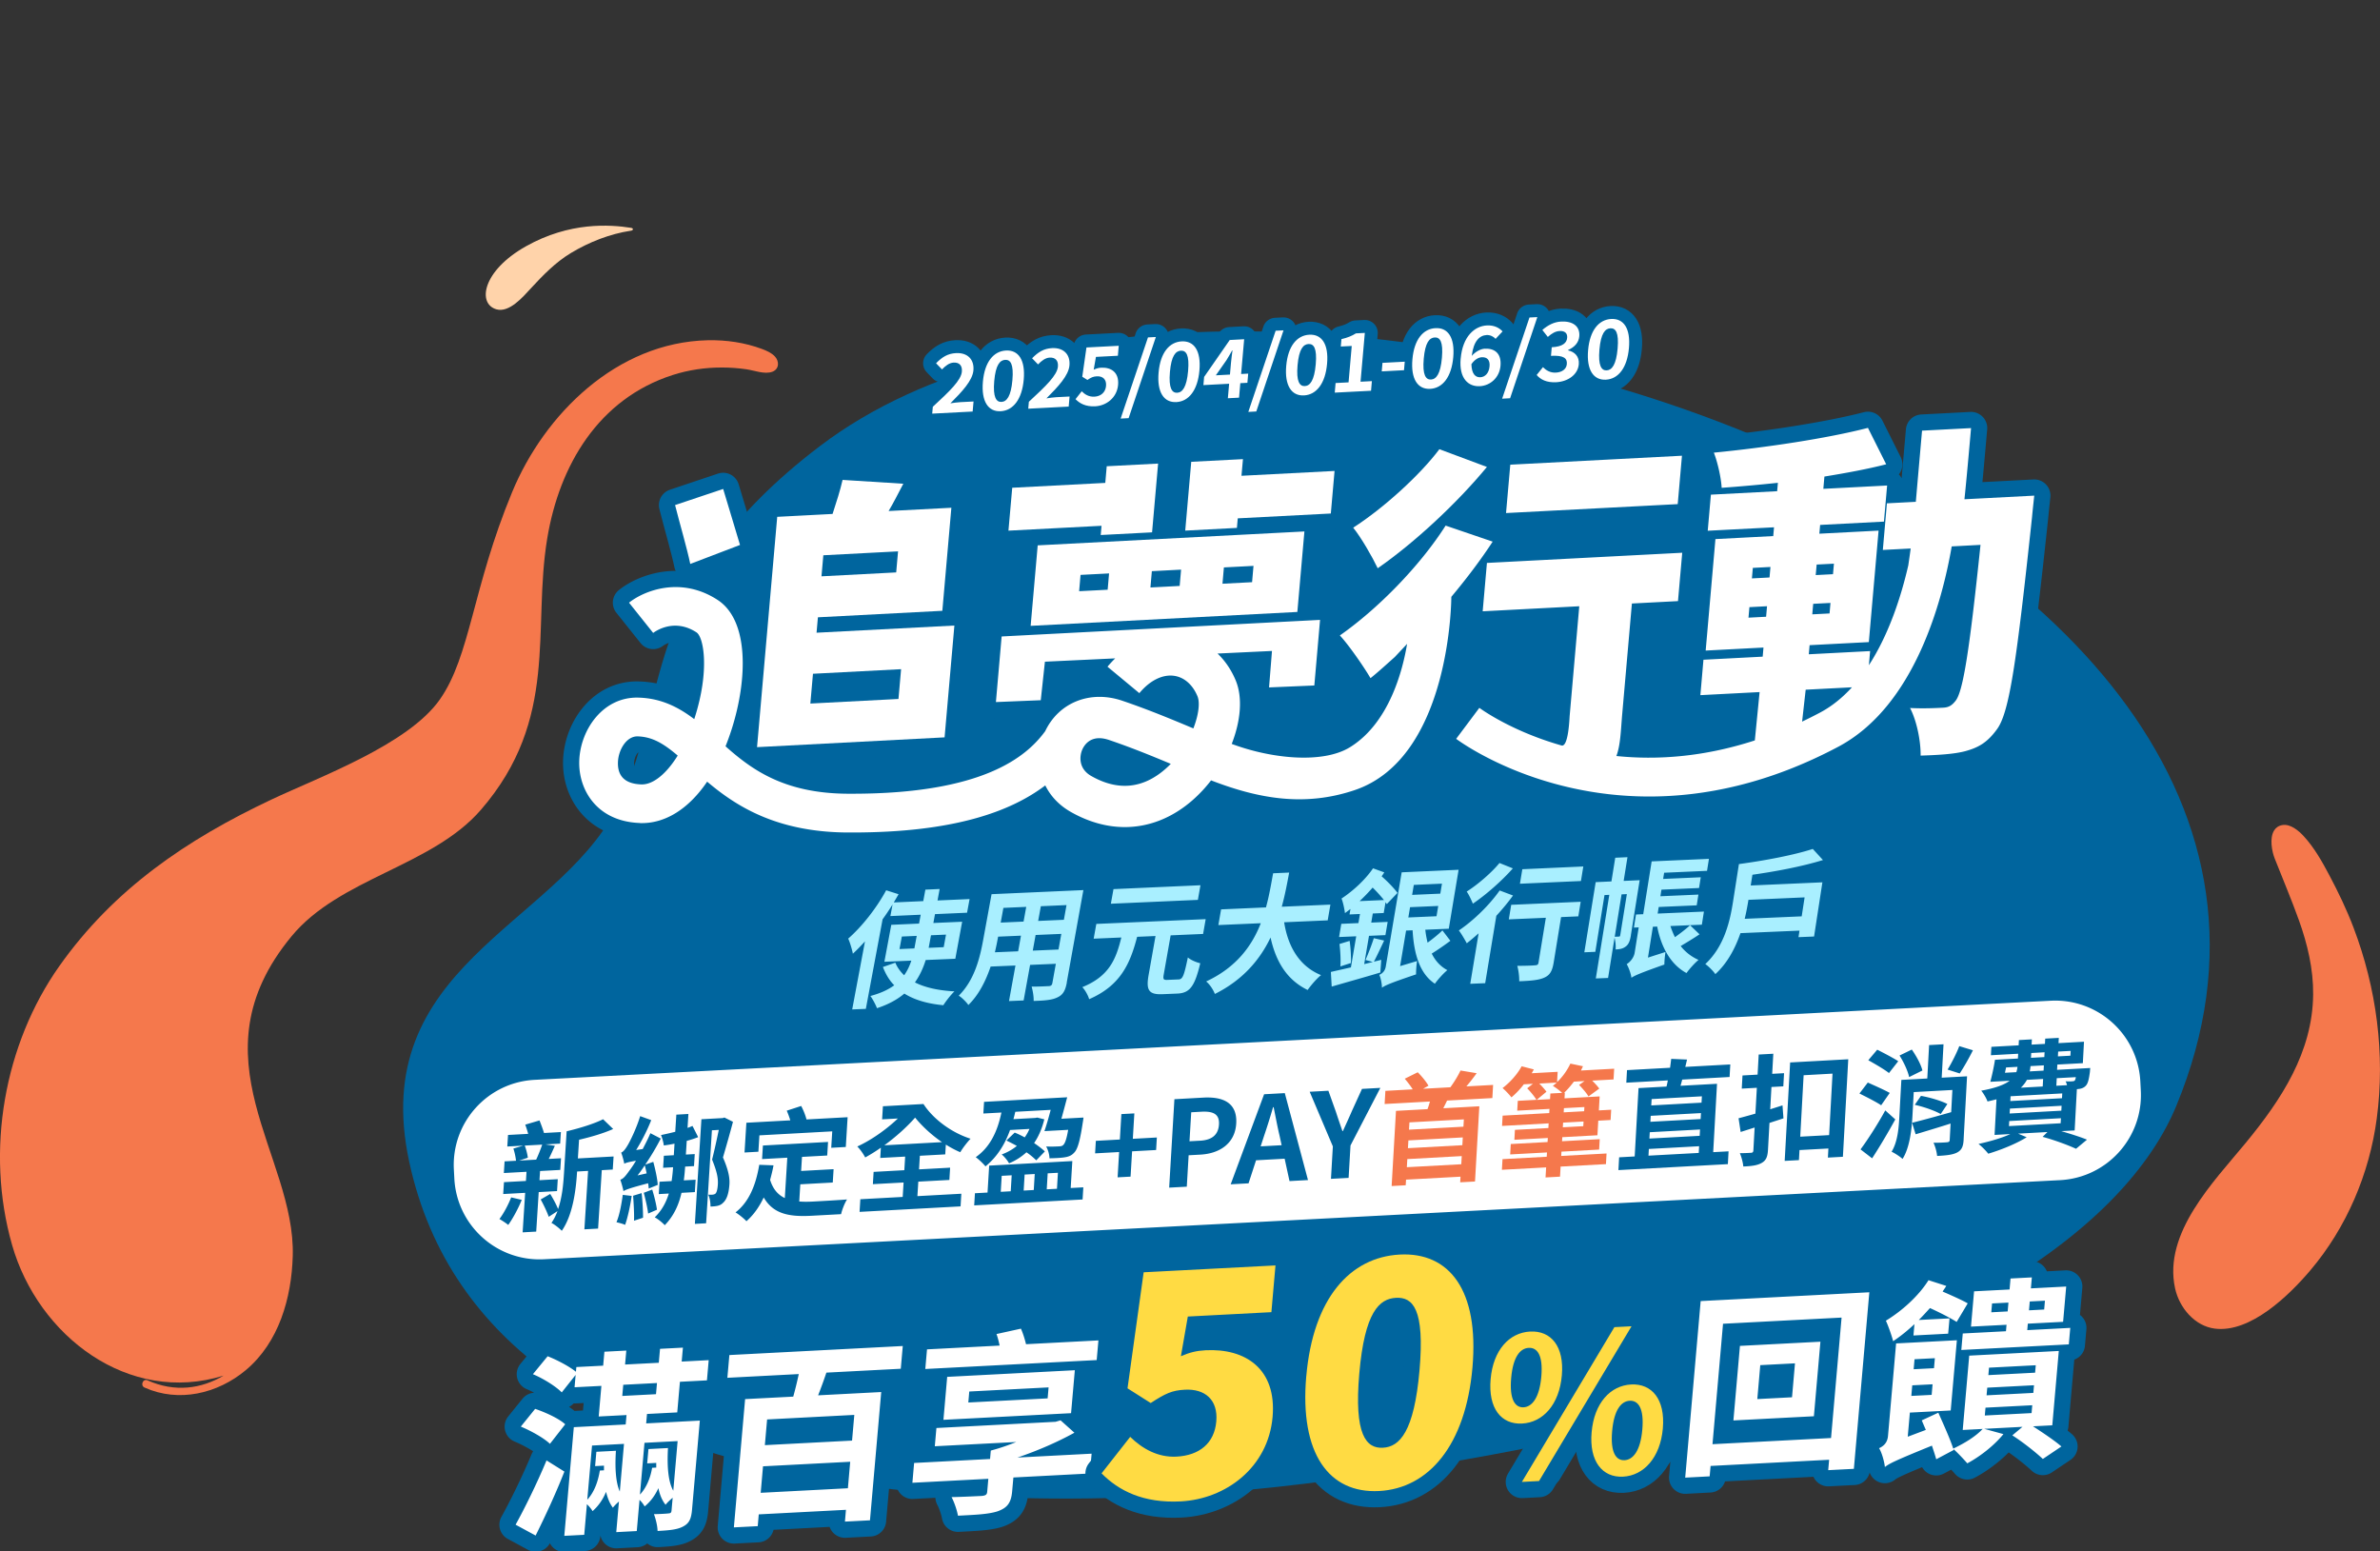 <svg width="735" height="479" viewBox="0 0 735 479" fill="none" xmlns="http://www.w3.org/2000/svg"><rect x="0" y="0" width="735" height="479" fill="#333333" stroke="none"/><g clip-path="url(#clip0_1709_5985)"><path d="M672.066 341.546c-14.573 35.23-71.521 89.957-261.523 115.629-79.824 10.783-259.125 17.824-284.17-98.451-12.917-59.981 44.668-72.608 63.787-108.636 17.198-32.418 5.727-68.826 63.112-112.389 128.983-97.9 495.08 19.392 418.794 203.847z" fill="#00659E"/><path d="M218.574 105.062c-28.089.637-50.452 22.813-60.43 46.927-12.28 29.653-12.86 50.546-22.324 64.018-9.779 13.91-36.945 23.782-52.03 30.898-26.111 12.323-48.664 27.61-65.5 51.458-16.913 23.953-22.915 56.845-14.554 86.08 8.01 28.01 35.908 49.473 65.32 40.323-6.85 4.057-15.02 5.264-23.495 1.463-1.418-.636-2.33 1.587-.923 2.224 10.549 4.731 22.534 1.91 31.237-5.349 10.283-8.58 14.164-22.347 14.534-35.278.885-31.23-31.418-61.14-.37-98.726 14.876-18.015 43.355-21.549 58.508-39.079 24.293-28.104 15.78-55.724 20.46-83.809 3.757-22.603 15.875-43.05 38.695-50.404 4.936-1.586 10.13-2.347 15.314-2.328 2.492 0 4.994.19 7.457.542 2.426.342 5.641 1.653 8.038.77 2.14-.798 2.216-3.221.78-4.741-1.075-1.122-2.549-1.768-4.005-2.309-5.241-1.948-10.967-2.803-16.693-2.68h-.019z" fill="#F5784C"/><path d="M194.821 71.248c.808-.123.884-.76.076-.893-6.525-1.036-18.957-1.9-32.474 5.7-13.536 7.62-15.019 17.768-9.122 19.459 3.976 1.14 8.237-3.867 10.558-6.385 3.767-4.085 7.696-8.152 12.499-11.03 5.593-3.355 11.985-5.882 18.463-6.86v.01z" fill="#FFD3AA"/><path d="M702.276 256.474c-1.427 2.337-.666 6.403.19 8.579 2.512 6.394 5.184 12.656 7.505 19.135 2.635 7.354 4.452 15.012 4.385 22.851-.161 17.862-9.816 32.493-20.793 45.833-9.864 11.991-25.597 27.819-21.849 44.95 1.332 6.062 6.116 11.658 12.28 12.437 11.025 1.387 22.991-10.337 29.468-17.967 11.186-13.178 18.292-29.871 20.546-46.973 2.625-19.867-.086-40.219-7.2-58.926-2.093-5.511-4.623-10.775-7.372-15.972-2.264-4.285-4.709-8.655-8.009-12.237-1.541-1.673-4.071-3.82-6.535-3.421-1.246.2-2.083.836-2.616 1.701v.01z" fill="#F5784C"/><path d="M159.223 470.81c2.663-4.779 6.563-12.646 9.559-19.857l5.517 3.448c-2.578 6.585-5.869 13.692-8.884 19.753l-6.192-3.354v.01zm10.615-24.979c-1.845-1.776-5.774-3.981-8.998-5.32l4.423-5.473c3.243 1.093 7.381 2.993 9.283 4.76l-4.708 6.033zm29.972-9.216l-.257 2.908 16.57-.865-2.406 27.496c-.248 2.851-.856 4.209-2.759 5.207-1.845.998-4.347 1.188-7.885 1.378-.038-1.625-.58-3.772-1.123-5.188 1.884-.038 3.891-.142 4.509-.238.609-.028.866-.228.923-.836l.352-4c-.847.713-1.712 1.54-2.188 2.167-1.037-1.273-1.798-3.041-2.216-5.131-.98 2.157-2.359 4.105-4.252 5.644a8.412 8.412 0 00-1.579-2.024l-.847 9.634-6.335.333.828-9.454c-.723.637-1.455 1.34-1.864 1.91-.98-1.273-1.627-2.927-2.122-4.893-.922 2.28-2.321 4.342-4.156 5.947-.371-.646-1.085-1.51-1.751-2.137l-.827 9.453-6.154.323 2.939-33.558 16.018-.836.257-2.907-8.59.446.828-9.453-8.285.427.333-3.819-4.29 5.406c-1.779-1.834-5.688-4.285-8.903-5.625l4.547-5.539c2.986 1.169 6.696 3.145 8.741 4.789l.124-1.454 8.285-.427.38-4.305 6.763-.351-.38 4.304 10.415-.542.381-4.304 7.067-.37-.38 4.304 8.342-.437-.542 6.242-8.342.437-.828 9.454-9.322.484h-.019zm-9.597 11.354c-.343 5.264-.067 9.777 1.198 12.599l1.294-14.718-9.874.513-1.464 16.722c2.282-2.47 3.357-5.843 3.88-9.007l1.275-.066v-1.444l-2.739.142.39-4.418 6.03-.313.01-.01zm1.959-16.921l10.416-.542.304-3.449-10.415.542-.305 3.449zm6.858 14.47l-1.398 15.99c2.14-2.28 3.263-5.358 3.757-8.275l1.275-.067v-1.444l-2.797.143.39-4.418 6.031-.314c-.314 5.682.057 10.366 1.636 13.178l1.341-15.325-10.235.532zm56.18-21.673a150.225 150.225 0 01-2.559 7.012l19.49-1.016-3.472 39.61-7.733.399.314-3.639-26.928 1.406-.314 3.639-7.372.38 3.472-39.61 14.867-.77a120.955 120.955 0 001.703-6.964l-22.049 1.15.618-7.022 53.553-2.793-.619 7.021-22.962 1.197h-.009zm6.639 35.706l.714-8.181-26.929 1.406-.713 8.181 26.928-1.406zm1.979-22.651l-26.929 1.406-.694 7.934 26.928-1.407.695-7.933zm72.765 18.089l-23.638 1.236-.38 4.304c-.314 3.572-1.541 5.083-4.48 6.137-2.93.941-6.944 1.083-12.252 1.359-.323-1.786-1.151-4.161-1.978-5.739 3.519-.066 8.275-.313 9.312-.361 1.227-.123 1.608-.389 1.693-1.292l.352-4-23.456 1.226.532-6.119 23.457-1.226.219-2.546h.057l-.057-.057c2.606-.674 5.298-1.606 7.876-2.641l-25.16 1.311.495-5.634 36.792-1.919 1.551-.447 4.271 3.819c-5.165 2.86-11.282 5.53-17.588 7.668l22.905-1.197-.533 6.118h.01zm2.102-35.021l-52.944 2.756.533-6.062 22.42-1.169c-.257-1.254-.571-2.499-.961-3.563l7.543-1.662c.656 1.472 1.179 3.192 1.579 4.798l22.353-1.169-.533 6.062.01.009zm-47.341 18.451l1.16-13.263 39.418-2.052-1.161 13.263-39.417 2.052zm7.685-5.349l24.494-1.273.295-3.392-24.494 1.273-.295 3.392z" fill="#fff"/><path d="M342.336 451.779l8.837-11.259c3.747 3.658 8.551 6.395 14.296 6.1 7.01-.361 11.7-4.076 12.29-10.86.589-6.679-3.472-10.128-9.712-9.805-3.995.209-6.021 1.178-10.539 4.114l-7.163-4.541 4.984-35.829 40.712-2.119-1.266 14.432-25.806 1.349-2.14 12.257c2.721-1.207 4.899-1.701 7.629-1.843 12.27-.637 21.992 5.7 20.688 20.608-1.369 15.591-14.429 25.33-28.364 26.061-11.586.608-19.195-3.335-24.446-8.655v-.01zm63.217-29.995c2.102-24.019 13.498-36.751 28.879-37.558 15.285-.799 24.531 10.964 22.438 34.878-2.102 24.019-13.545 37.34-28.84 38.128-15.39.798-24.589-11.439-22.486-35.458l.009.01zm34.966-1.815c1.665-18.983-2.092-22.641-7.248-22.375-5.165.266-9.693 4.361-11.348 23.344-1.655 18.983 2.131 23.211 7.296 22.945 5.165-.266 9.645-4.94 11.31-23.914h-.01zm21.966 2.718c.789-8.96 5.745-14.347 12.204-14.689 6.458-.333 10.577 4.579 9.788 13.539-.79 9.026-5.822 14.537-12.28 14.869-6.459.333-10.502-4.703-9.712-13.719zm15.657-.818c.58-6.603-1.275-8.978-3.891-8.836-2.616.143-4.851 2.727-5.422 9.33-.58 6.604 1.199 9.16 3.815 9.027 2.615-.133 4.927-2.908 5.498-9.511v-.01zm22.562-15.22l5.298-.276-28.564 47.8-5.299.276 28.565-47.8zm-7.029 32.436c.789-9.026 5.811-14.413 12.203-14.745 6.393-.333 10.578 4.57 9.788 13.596-.789 8.969-5.878 14.537-12.28 14.869-6.392.333-10.501-4.76-9.711-13.72zm15.656-.807c.581-6.603-1.265-9.036-3.89-8.903-2.625.133-4.851 2.784-5.431 9.387-.581 6.604 1.208 9.103 3.823 8.97 2.616-.134 4.918-2.851 5.498-9.454z" fill="#51B4E0"/><path d="M577.292 399.037l-4.775 54.518-7.923.408.285-3.211-36.611 1.91-.286 3.211-7.552.399 4.775-54.518 52.087-2.717zm-11.823 44.998l3.253-37.188-36.612 1.91-3.253 37.187 36.612-1.909zm-3.282-29.739l-2.016 23.021-24.855 1.292 2.016-23.021 24.855-1.292zm-7.857 6.679l-10.72.561-.913 10.48 10.72-.561.913-10.48zm73.493 19.44c3.272 2.119 6.763 4.476 8.789 6.233l-5.736 3.858c-2.131-2.005-6.097-5.169-9.426-7.288l3.139-2.631-11.814.617 5.926 1.625c-2.787 3.458-7.22 6.945-11.158 9.026-.989-1.159-3.044-3.335-4.28-4.418l.095.294-5.403 2.87c-.323-1.188-.799-2.613-1.332-4.209-11.195 4.56-13.155 5.51-14.524 6.603-.162-1.615-.942-4.475-1.798-5.815 1.198-.541 2.558-1.52 2.758-3.762l2.502-28.589 18.767-.979-1.902 21.682-12.613.655-.657 7.449 5.584-2.099c-.457-1.065-.856-2.005-1.256-2.946l5.118-2.375c1.569 3.534 3.652 8.133 4.604 11.097 3.414-1.624 6.934-3.734 9.084-6.08l-6.155.323 2.007-22.955 27.661-1.444-2.007 22.954-5.973.314v-.01zm-36.593-31.553c-2.178 2.043-4.337 3.782-6.592 5.283-.304-1.368-1.522-4.808-2.235-6.337 4.927-2.974 10.13-7.639 13.164-12.504l5.489 1.767c-.362.627-.771 1.131-1.122 1.748 2.748 1.188 6.011 2.642 7.742 3.639l-3.415 5.73c-1.835-1.169-5.26-2.927-8.237-4.276-1.132 1.207-2.216 2.47-3.472 3.677l9.503-.494-.419 4.722-10.72.561.305-3.516h.009zm5.308 21.853l.285-3.269-6.278.323-.285 3.269 6.278-.323zm-5.289-11.003l-.266 3.088 6.278-.323.266-3.088-6.278.323zm28.403-10.641l-10.968.57.952-10.898 10.967-.57.295-3.391 6.582-.343-.295 3.392 10.901-.57-.951 10.898-10.901.57-.171 1.995 13.279-.693-.447 5.092-33.197 1.73.447-5.093 13.345-.694.171-1.995h-.009zm-6.697 28.019l14.44-.751.209-2.422-14.439.75-.21 2.423zm.543-6.233l14.439-.75.209-2.366-14.439.751-.209 2.365zm.551-6.242l14.439-.751.2-2.299-14.439.751-.2 2.299zm5.964-19.667l.238-2.727-5.06.266-.238 2.727 5.06-.266zm6.82-3.069l-.237 2.727 4.689-.247.238-2.727-4.69.247z" fill="#fff"/><path d="M159.223 470.81c2.663-4.779 6.563-12.646 9.559-19.857l5.517 3.448c-2.578 6.585-5.869 13.692-8.884 19.753l-6.192-3.354v.01zm10.615-24.979c-1.845-1.776-5.774-3.981-8.998-5.32l4.423-5.473c3.243 1.093 7.381 2.993 9.283 4.76l-4.708 6.033zm29.972-9.216l-.257 2.908 16.57-.865-2.406 27.496c-.248 2.851-.856 4.209-2.759 5.207-1.845.998-4.347 1.188-7.885 1.378-.038-1.625-.58-3.772-1.123-5.188 1.884-.038 3.891-.142 4.509-.238.609-.028.866-.228.923-.836l.352-4c-.847.713-1.712 1.54-2.188 2.167-1.037-1.273-1.798-3.041-2.216-5.131-.98 2.157-2.359 4.105-4.252 5.644a8.412 8.412 0 00-1.579-2.024l-.847 9.634-6.335.333.828-9.454c-.723.637-1.455 1.34-1.864 1.91-.98-1.273-1.627-2.927-2.122-4.893-.922 2.28-2.321 4.342-4.156 5.947-.371-.646-1.085-1.51-1.751-2.137l-.827 9.453-6.154.323 2.939-33.558 16.018-.836.257-2.907-8.59.446.828-9.453-8.285.427.333-3.819-4.29 5.406c-1.779-1.834-5.688-4.285-8.903-5.625l4.547-5.539c2.986 1.169 6.696 3.145 8.741 4.789l.124-1.454 8.285-.427.38-4.305 6.763-.351-.38 4.304 10.415-.542.381-4.304 7.067-.37-.38 4.304 8.342-.437-.542 6.242-8.342.437-.828 9.454-9.322.484h-.019zm-9.597 11.354c-.343 5.264-.067 9.777 1.198 12.599l1.294-14.718-9.874.513-1.464 16.722c2.282-2.47 3.357-5.843 3.88-9.007l1.275-.066v-1.444l-2.739.142.39-4.418 6.03-.313.01-.01zm1.959-16.921l10.416-.542.304-3.449-10.415.542-.305 3.449zm6.858 14.47l-1.398 15.99c2.14-2.28 3.263-5.358 3.757-8.275l1.275-.067v-1.444l-2.797.143.39-4.418 6.031-.314c-.314 5.682.057 10.366 1.636 13.178l1.341-15.325-10.235.532zm56.18-21.673a150.225 150.225 0 01-2.559 7.012l19.49-1.016-3.472 39.61-7.733.399.314-3.639-26.928 1.406-.314 3.639-7.372.38 3.472-39.61 14.867-.77a120.955 120.955 0 001.703-6.964l-22.049 1.15.618-7.022 53.553-2.793-.619 7.021-22.962 1.197h-.009zm6.639 35.706l.714-8.181-26.929 1.406-.713 8.181 26.928-1.406zm1.979-22.651l-26.929 1.406-.694 7.934 26.928-1.407.695-7.933zm72.765 18.089l-23.638 1.236-.38 4.304c-.314 3.572-1.541 5.083-4.48 6.137-2.93.941-6.944 1.083-12.252 1.359-.323-1.786-1.151-4.161-1.978-5.739 3.519-.066 8.275-.313 9.312-.361 1.227-.123 1.608-.389 1.693-1.292l.352-4-23.456 1.226.532-6.119 23.457-1.226.219-2.546h.057l-.057-.057c2.606-.674 5.298-1.606 7.876-2.641l-25.16 1.311.495-5.634 36.792-1.919 1.551-.447 4.271 3.819c-5.165 2.86-11.282 5.53-17.588 7.668l22.905-1.197-.533 6.118h.01zm2.102-35.021l-52.944 2.756.533-6.062 22.42-1.169c-.257-1.254-.571-2.499-.961-3.563l7.543-1.662c.656 1.472 1.179 3.192 1.579 4.798l22.353-1.169-.533 6.062.01.009zm-47.341 18.451l1.16-13.263 39.418-2.052-1.161 13.263-39.417 2.052zm7.685-5.349l24.494-1.273.295-3.392-24.494 1.273-.295 3.392zm43.297 18.709l8.837-11.259c3.747 3.658 8.551 6.395 14.296 6.1 7.01-.361 11.7-4.076 12.29-10.86.589-6.679-3.472-10.128-9.712-9.805-3.995.209-6.021 1.178-10.539 4.114l-7.163-4.541 4.984-35.829 40.712-2.119-1.266 14.432-25.806 1.349-2.14 12.257c2.721-1.207 4.899-1.701 7.629-1.843 12.27-.637 21.992 5.7 20.688 20.608-1.369 15.591-14.429 25.33-28.364 26.061-11.586.608-19.195-3.335-24.446-8.655v-.01zm63.217-29.995c2.102-24.019 13.498-36.751 28.879-37.558 15.285-.799 24.531 10.964 22.438 34.878-2.102 24.019-13.545 37.34-28.84 38.128-15.39.798-24.589-11.439-22.486-35.458l.009.01zm34.966-1.815c1.665-18.983-2.092-22.641-7.248-22.375-5.165.266-9.693 4.361-11.348 23.344-1.655 18.983 2.131 23.211 7.296 22.945 5.165-.266 9.645-4.94 11.31-23.914h-.01zm21.966 2.718c.789-8.96 5.745-14.347 12.204-14.689 6.458-.333 10.577 4.579 9.788 13.539-.79 9.026-5.822 14.537-12.28 14.869-6.459.333-10.502-4.703-9.712-13.719zm15.657-.818c.58-6.603-1.275-8.978-3.891-8.836-2.616.143-4.851 2.727-5.422 9.33-.58 6.604 1.199 9.16 3.815 9.027 2.615-.133 4.927-2.908 5.498-9.511v-.01zm22.562-15.22l5.298-.276-28.564 47.8-5.299.276 28.565-47.8zm-7.029 32.436c.789-9.026 5.811-14.413 12.203-14.745 6.393-.333 10.578 4.57 9.788 13.596-.789 8.969-5.878 14.537-12.28 14.869-6.392.333-10.501-4.76-9.711-13.72zm15.656-.807c.581-6.603-1.265-9.036-3.89-8.903-2.625.133-4.851 2.784-5.431 9.387-.581 6.604 1.208 9.103 3.823 8.97 2.616-.134 4.918-2.851 5.498-9.454zm67.961-39.241l-4.775 54.518-7.923.408.285-3.211-36.611 1.91-.286 3.211-7.552.399 4.775-54.518 52.087-2.717zm-11.823 44.998l3.253-37.188-36.612 1.91-3.253 37.187 36.612-1.909zm-3.282-29.739l-2.016 23.021-24.855 1.292 2.016-23.021 24.855-1.292zm-7.857 6.679l-10.72.561-.913 10.48 10.72-.561.913-10.48zm73.493 19.44c3.272 2.119 6.763 4.476 8.789 6.233l-5.736 3.858c-2.131-2.005-6.097-5.169-9.426-7.288l3.139-2.631-11.814.617 5.926 1.625c-2.787 3.458-7.22 6.945-11.158 9.026-.989-1.159-3.044-3.335-4.28-4.418l.095.294-5.403 2.87c-.323-1.188-.799-2.613-1.332-4.209-11.195 4.56-13.155 5.51-14.524 6.603-.162-1.615-.942-4.475-1.798-5.815 1.198-.541 2.558-1.52 2.758-3.762l2.502-28.589 18.767-.979-1.902 21.682-12.613.655-.657 7.449 5.584-2.099c-.457-1.065-.856-2.005-1.256-2.946l5.118-2.375c1.569 3.534 3.652 8.133 4.604 11.097 3.414-1.624 6.934-3.734 9.084-6.08l-6.155.323 2.007-22.955 27.661-1.444-2.007 22.954-5.973.314v-.01zm-36.593-31.553c-2.178 2.043-4.337 3.782-6.592 5.283-.304-1.368-1.522-4.808-2.235-6.337 4.927-2.974 10.13-7.639 13.164-12.504l5.489 1.767c-.362.627-.771 1.131-1.122 1.748 2.748 1.188 6.011 2.642 7.742 3.639l-3.415 5.73c-1.835-1.169-5.26-2.927-8.237-4.276-1.132 1.207-2.216 2.47-3.472 3.677l9.503-.494-.419 4.722-10.72.561.305-3.516h.009zm5.308 21.853l.285-3.269-6.278.323-.285 3.269 6.278-.323zm-5.289-11.003l-.266 3.088 6.278-.323.266-3.088-6.278.323zm28.403-10.641l-10.968.57.952-10.898 10.967-.57.295-3.391 6.582-.343-.295 3.392 10.901-.57-.951 10.898-10.901.57-.171 1.995 13.279-.693-.447 5.092-33.197 1.73.447-5.093 13.345-.694.171-1.995h-.009zm-6.697 28.019l14.44-.751.209-2.422-14.439.75-.21 2.423zm.543-6.233l14.439-.75.209-2.366-14.439.751-.209 2.365zm.551-6.242l14.439-.751.2-2.299-14.439.751-.2 2.299zm5.964-19.667l.238-2.727-5.06.266-.238 2.727 5.06-.266zm6.82-3.069l-.237 2.727 4.689-.247.238-2.727-4.69.247z" stroke="#00659E" stroke-width="10" stroke-linecap="round" stroke-linejoin="round"/><path d="M159.223 470.81c2.663-4.779 6.563-12.646 9.559-19.857l5.517 3.448c-2.578 6.585-5.869 13.692-8.884 19.753l-6.192-3.354v.01zm10.615-24.979c-1.845-1.776-5.774-3.981-8.998-5.32l4.423-5.473c3.243 1.093 7.381 2.993 9.283 4.76l-4.708 6.033zm29.972-9.216l-.257 2.908 16.57-.865-2.406 27.496c-.248 2.851-.856 4.209-2.759 5.207-1.845.998-4.347 1.188-7.885 1.378-.038-1.625-.58-3.772-1.123-5.188 1.884-.038 3.891-.142 4.509-.238.609-.028.866-.228.923-.836l.352-4c-.847.713-1.712 1.54-2.188 2.167-1.037-1.273-1.798-3.041-2.216-5.131-.98 2.157-2.359 4.105-4.252 5.644a8.412 8.412 0 00-1.579-2.024l-.847 9.634-6.335.333.828-9.454c-.723.637-1.455 1.34-1.864 1.91-.98-1.273-1.627-2.927-2.122-4.893-.922 2.28-2.321 4.342-4.156 5.947-.371-.646-1.085-1.51-1.751-2.137l-.827 9.453-6.154.323 2.939-33.558 16.018-.836.257-2.907-8.59.446.828-9.453-8.285.427.333-3.819-4.29 5.406c-1.779-1.834-5.688-4.285-8.903-5.625l4.547-5.539c2.986 1.169 6.696 3.145 8.741 4.789l.124-1.454 8.285-.427.38-4.305 6.763-.351-.38 4.304 10.415-.542.381-4.304 7.067-.37-.38 4.304 8.342-.437-.542 6.242-8.342.437-.828 9.454-9.322.484h-.019zm-9.597 11.354c-.343 5.264-.067 9.777 1.198 12.599l1.294-14.718-9.874.513-1.464 16.722c2.282-2.47 3.357-5.843 3.88-9.007l1.275-.066v-1.444l-2.739.142.39-4.418 6.03-.313.01-.01zm1.959-16.921l10.416-.542.304-3.449-10.415.542-.305 3.449zm6.858 14.47l-1.398 15.99c2.14-2.28 3.263-5.358 3.757-8.275l1.275-.067v-1.444l-2.797.143.39-4.418 6.031-.314c-.314 5.682.057 10.366 1.636 13.178l1.341-15.325-10.235.532zm56.18-21.673a150.225 150.225 0 01-2.559 7.012l19.49-1.016-3.472 39.61-7.733.399.314-3.639-26.928 1.406-.314 3.639-7.372.38 3.472-39.61 14.867-.77a120.955 120.955 0 001.703-6.964l-22.049 1.15.618-7.022 53.553-2.793-.619 7.021-22.962 1.197h-.009zm6.639 35.706l.714-8.181-26.929 1.406-.713 8.181 26.928-1.406zm1.979-22.651l-26.929 1.406-.694 7.934 26.928-1.407.695-7.933zm72.765 18.089l-23.638 1.236-.38 4.304c-.314 3.572-1.541 5.083-4.48 6.137-2.93.941-6.944 1.083-12.252 1.359-.323-1.786-1.151-4.161-1.978-5.739 3.519-.066 8.275-.313 9.312-.361 1.227-.123 1.608-.389 1.693-1.292l.352-4-23.456 1.226.532-6.119 23.457-1.226.219-2.546h.057l-.057-.057c2.606-.674 5.298-1.606 7.876-2.641l-25.16 1.311.495-5.634 36.792-1.919 1.551-.447 4.271 3.819c-5.165 2.86-11.282 5.53-17.588 7.668l22.905-1.197-.533 6.118h.01zm2.102-35.021l-52.944 2.756.533-6.062 22.42-1.169c-.257-1.254-.571-2.499-.961-3.563l7.543-1.662c.656 1.472 1.179 3.192 1.579 4.798l22.353-1.169-.533 6.062.01.009zm-47.341 18.451l1.16-13.263 39.418-2.052-1.161 13.263-39.417 2.052zm7.685-5.349l24.494-1.273.295-3.392-24.494 1.273-.295 3.392zm43.297 18.709l8.837-11.259c3.747 3.658 8.551 6.395 14.296 6.1 7.01-.361 11.7-4.076 12.29-10.86.589-6.679-3.472-10.128-9.712-9.805-3.995.209-6.021 1.178-10.539 4.114l-7.163-4.541 4.984-35.829 40.712-2.119-1.266 14.432-25.806 1.349-2.14 12.257c2.721-1.207 4.899-1.701 7.629-1.843 12.27-.637 21.992 5.7 20.688 20.608-1.369 15.591-14.429 25.33-28.364 26.061-11.586.608-19.195-3.335-24.446-8.655v-.01zm63.217-29.995c2.102-24.019 13.498-36.751 28.879-37.558 15.285-.799 24.531 10.964 22.438 34.878-2.102 24.019-13.545 37.34-28.84 38.128-15.39.798-24.589-11.439-22.486-35.458l.009.01zm34.966-1.815c1.665-18.983-2.092-22.641-7.248-22.375-5.165.266-9.693 4.361-11.348 23.344-1.655 18.983 2.131 23.211 7.296 22.945 5.165-.266 9.645-4.94 11.31-23.914h-.01zm21.966 2.718c.789-8.96 5.745-14.347 12.204-14.689 6.458-.333 10.577 4.579 9.788 13.539-.79 9.026-5.822 14.537-12.28 14.869-6.459.333-10.502-4.703-9.712-13.719zm15.657-.818c.58-6.603-1.275-8.978-3.891-8.836-2.616.143-4.851 2.727-5.422 9.33-.58 6.604 1.199 9.16 3.815 9.027 2.615-.133 4.927-2.908 5.498-9.511v-.01zm22.562-15.22l5.298-.276-28.564 47.8-5.299.276 28.565-47.8zm-7.029 32.436c.789-9.026 5.811-14.413 12.203-14.745 6.393-.333 10.578 4.57 9.788 13.596-.789 8.969-5.878 14.537-12.28 14.869-6.392.333-10.501-4.76-9.711-13.72zm15.656-.807c.581-6.603-1.265-9.036-3.89-8.903-2.625.133-4.851 2.784-5.431 9.387-.581 6.604 1.208 9.103 3.823 8.97 2.616-.134 4.918-2.851 5.498-9.454zm67.961-39.241l-4.775 54.518-7.923.408.285-3.211-36.611 1.91-.286 3.211-7.552.399 4.775-54.518 52.087-2.717zm-11.823 44.998l3.253-37.188-36.612 1.91-3.253 37.187 36.612-1.909zm-3.282-29.739l-2.016 23.021-24.855 1.292 2.016-23.021 24.855-1.292zm-7.857 6.679l-10.72.561-.913 10.48 10.72-.561.913-10.48zm73.493 19.44c3.272 2.119 6.763 4.476 8.789 6.233l-5.736 3.858c-2.131-2.005-6.097-5.169-9.426-7.288l3.139-2.631-11.814.617 5.926 1.625c-2.787 3.458-7.22 6.945-11.158 9.026-.989-1.159-3.044-3.335-4.28-4.418l.095.294-5.403 2.87c-.323-1.188-.799-2.613-1.332-4.209-11.195 4.56-13.155 5.51-14.524 6.603-.162-1.615-.942-4.475-1.798-5.815 1.198-.541 2.558-1.52 2.758-3.762l2.502-28.589 18.767-.979-1.902 21.682-12.613.655-.657 7.449 5.584-2.099c-.457-1.065-.856-2.005-1.256-2.946l5.118-2.375c1.569 3.534 3.652 8.133 4.604 11.097 3.414-1.624 6.934-3.734 9.084-6.08l-6.155.323 2.007-22.955 27.661-1.444-2.007 22.954-5.973.314v-.01zm-36.593-31.553c-2.178 2.043-4.337 3.782-6.592 5.283-.304-1.368-1.522-4.808-2.235-6.337 4.927-2.974 10.13-7.639 13.164-12.504l5.489 1.767c-.362.627-.771 1.131-1.122 1.748 2.748 1.188 6.011 2.642 7.742 3.639l-3.415 5.73c-1.835-1.169-5.26-2.927-8.237-4.276-1.132 1.207-2.216 2.47-3.472 3.677l9.503-.494-.419 4.722-10.72.561.305-3.516h.009zm5.308 21.853l.285-3.269-6.278.323-.285 3.269 6.278-.323zm-5.289-11.003l-.266 3.088 6.278-.323.266-3.088-6.278.323zm28.403-10.641l-10.968.57.952-10.898 10.967-.57.295-3.391 6.582-.343-.295 3.392 10.901-.57-.951 10.898-10.901.57-.171 1.995 13.279-.693-.447 5.092-33.197 1.73.447-5.093 13.345-.694.171-1.995h-.009zm-6.697 28.019l14.44-.751.209-2.422-14.439.75-.21 2.423zm.543-6.233l14.439-.75.209-2.366-14.439.751-.209 2.365zm.551-6.242l14.439-.751.2-2.299-14.439.751-.2 2.299zm5.964-19.667l.238-2.727-5.06.266-.238 2.727 5.06-.266zm6.82-3.069l-.237 2.727 4.689-.247.238-2.727-4.69.247zm6.462-92.869l-468.198 24.428c-14.531.758-25.697 13.14-24.937 27.655l.148 2.837c.759 14.515 13.155 25.668 27.687 24.909l468.197-24.427c14.532-.758 25.697-13.14 24.938-27.655l-.148-2.837c-.759-14.515-13.155-25.668-27.687-24.91z" fill="#fff"/><path d="M340.195 454.943l8.837-11.259c3.748 3.658 8.551 6.395 14.296 6.1 7.011-.361 11.7-4.076 12.29-10.86.59-6.679-3.472-10.137-9.712-9.805-3.995.209-6.021 1.178-10.539 4.114l-7.163-4.541 4.985-35.829 40.711-2.119-1.265 14.432-25.806 1.35-2.14 12.256c2.72-1.197 4.898-1.701 7.628-1.843 12.271-.637 21.992 5.7 20.689 20.608-1.37 15.591-14.43 25.33-28.365 26.061-11.585.599-19.195-3.335-24.446-8.655v-.01zm63.217-29.995c2.103-24.019 13.498-36.751 28.879-37.558 15.286-.798 24.531 10.964 22.439 34.878-2.103 24.019-13.545 37.34-28.841 38.138-15.39.798-24.588-11.439-22.486-35.458h.009zm34.967-1.825c1.664-18.983-2.093-22.641-7.249-22.375-5.165.266-9.692 4.361-11.347 23.344-1.655 18.984 2.13 23.221 7.295 22.946 5.165-.266 9.645-4.941 11.301-23.915zm21.961 2.727c.79-8.959 5.746-14.346 12.204-14.688 6.459-.333 10.577 4.57 9.788 13.539-.79 9.026-5.821 14.536-12.28 14.869-6.459.332-10.501-4.703-9.712-13.729v.009zm15.657-.817c.58-6.603-1.275-8.978-3.89-8.836-2.616.133-4.851 2.727-5.422 9.33-.58 6.604 1.198 9.159 3.814 9.026 2.616-.133 4.927-2.907 5.498-9.51v-.01zm22.562-15.23l5.299-.276-28.565 47.791-5.298.276 28.564-47.791zm-7.029 32.446c.79-9.026 5.812-14.413 12.204-14.745 6.392-.333 10.577 4.57 9.788 13.596-.79 8.969-5.879 14.536-12.28 14.869-6.402.332-10.501-4.76-9.712-13.72zm15.657-.817c.58-6.603-1.265-9.035-3.891-8.902-2.625.133-4.851 2.783-5.431 9.387-.58 6.603 1.208 9.102 3.824 8.969 2.616-.133 4.918-2.851 5.498-9.454z" fill="#51B4E0"/><path d="M340.195 454.943l8.837-11.259c3.748 3.658 8.551 6.395 14.296 6.1 7.011-.361 11.7-4.076 12.29-10.86.59-6.679-3.472-10.137-9.712-9.805-3.995.209-6.021 1.178-10.539 4.114l-7.163-4.541 4.985-35.829 40.711-2.119-1.265 14.432-25.806 1.35-2.14 12.256c2.72-1.197 4.898-1.701 7.628-1.843 12.271-.637 21.992 5.7 20.689 20.608-1.37 15.591-14.43 25.33-28.365 26.061-11.585.599-19.195-3.335-24.446-8.655v-.01zm63.217-29.995c2.103-24.019 13.498-36.751 28.879-37.558 15.286-.798 24.531 10.964 22.439 34.878-2.103 24.019-13.545 37.34-28.841 38.138-15.39.798-24.588-11.439-22.486-35.458h.009zm34.967-1.825c1.664-18.983-2.093-22.641-7.249-22.375-5.165.266-9.692 4.361-11.347 23.344-1.655 18.984 2.13 23.221 7.295 22.946 5.165-.266 9.645-4.941 11.301-23.915zm21.961 2.727c.79-8.959 5.746-14.346 12.204-14.688 6.459-.333 10.577 4.57 9.788 13.539-.79 9.026-5.821 14.536-12.28 14.869-6.459.332-10.501-4.703-9.712-13.729v.009zm15.657-.817c.58-6.603-1.275-8.978-3.89-8.836-2.616.133-4.851 2.727-5.422 9.33-.58 6.604 1.198 9.159 3.814 9.026 2.616-.133 4.927-2.907 5.498-9.51v-.01zm22.562-15.23l5.299-.276-28.565 47.791-5.298.276 28.564-47.791zm-7.029 32.446c.79-9.026 5.812-14.413 12.204-14.745 6.392-.333 10.577 4.57 9.788 13.596-.79 8.969-5.879 14.536-12.28 14.869-6.402.332-10.501-4.76-9.712-13.72zm15.657-.817c.58-6.603-1.265-9.035-3.891-8.902-2.625.133-4.851 2.783-5.431 9.387-.58 6.603 1.208 9.102 3.824 8.969 2.616-.133 4.918-2.851 5.498-9.454z" stroke="#00659E" stroke-width="10" stroke-linecap="round" stroke-linejoin="round"/><path d="M340.195 454.943l8.837-11.259c3.748 3.658 8.551 6.395 14.296 6.1 7.011-.361 11.7-4.076 12.29-10.86.59-6.679-3.472-10.137-9.712-9.805-3.995.209-6.021 1.178-10.539 4.114l-7.163-4.541 4.985-35.829 40.711-2.119-1.265 14.432-25.806 1.35-2.14 12.256c2.72-1.197 4.898-1.701 7.628-1.843 12.271-.637 21.992 5.7 20.689 20.608-1.37 15.591-14.43 25.33-28.365 26.061-11.585.599-19.195-3.335-24.446-8.655v-.01zm63.217-29.995c2.103-24.019 13.498-36.751 28.879-37.558 15.286-.798 24.531 10.964 22.439 34.878-2.103 24.019-13.545 37.34-28.841 38.138-15.39.798-24.588-11.439-22.486-35.458h.009zm34.967-1.825c1.664-18.983-2.093-22.641-7.249-22.375-5.165.266-9.692 4.361-11.347 23.344-1.655 18.984 2.13 23.221 7.295 22.946 5.165-.266 9.645-4.941 11.301-23.915zm21.961 2.727c.79-8.959 5.746-14.346 12.204-14.688 6.459-.333 10.577 4.57 9.788 13.539-.79 9.026-5.821 14.536-12.28 14.869-6.459.332-10.501-4.703-9.712-13.729v.009zm15.657-.817c.58-6.603-1.275-8.978-3.89-8.836-2.616.133-4.851 2.727-5.422 9.33-.58 6.604 1.198 9.159 3.814 9.026 2.616-.133 4.927-2.907 5.498-9.51v-.01zm22.562-15.23l5.299-.276-28.565 47.791-5.298.276 28.564-47.791zm-7.029 32.446c.79-9.026 5.812-14.413 12.204-14.745 6.392-.333 10.577 4.57 9.788 13.596-.79 8.969-5.879 14.536-12.28 14.869-6.402.332-10.501-4.76-9.712-13.72zm15.657-.817c.58-6.603-1.265-9.035-3.891-8.902-2.625.133-4.851 2.783-5.431 9.387-.58 6.603 1.208 9.102 3.824 8.969 2.616-.133 4.918-2.851 5.498-9.454z" fill="#FFDB43"/><path d="M228.532 168.274c-1.332-4.56-3.529-11.667-5.203-17.292l-14.849 4.979c1.446 5.739 3.701 13.387 4.69 18.176l15.362-5.863zm66.204 24.884l-42.566 2.214.419-4.76 38.428-2.005 2.787-31.819-19.376 1.007c1.522-2.556 2.968-5.435 4.537-8.427l-18.757-1.179c-.714 3.164-1.903 6.889-3.092 10.509l-17.093.893-6.23 71.116 57.918-3.022 3.025-34.527zm-40.473-21.7l23.076-1.207-.571 6.499-23.076 1.207.571-6.499zm23.209 44.37l-27.214 1.416.809-9.197 27.213-1.416-.808 9.197zm241.958-75.107l-53.02 2.765-1.312 14.935 53.019-2.755 1.313-14.945zm-60.231 3.468l-14.686-5.482c-5.774 7.734-17.084 18.128-26.615 24.228 2.445 3.002 5.926 9.064 7.572 12.532 11.424-7.924 24.522-20.133 33.729-31.278z" fill="#fff"/><path d="M197.553 254.156c7.752.275 15.076-4.304 20.831-12.789 8.913 7.544 21.383 15.554 43.289 15.696h1.503c31.218 0 48.844-6.375 59.631-14.537 1.569 3.183 4.137 6.053 7.885 8.19 5.498 3.126 11.148 4.675 16.675 4.675 7.466 0 14.705-2.831 21.05-8.418a42.908 42.908 0 005.593-6.005c14.895 5.767 29.049 8.152 44.306 3.022 29.897-10.043 29.887-59.696 29.887-59.696 4.718-5.634 9.132-11.468 12.765-17.045l-14.525-4.95c-8.037 12.598-21.002 25.767-32.664 33.919 2.873 3.078 7.581 9.948 9.465 13.187 2.444-1.957 4.927-4.247 7.505-6.536l3.795-4.048c-1.303 7.886-5.422 24.418-17.683 31.934-8.332 5.111-24.056 3.591-36.478-1.046 2.768-7.078 3.433-14.28 1.246-19.572-1.351-3.259-3.272-6.081-5.622-8.332l16.808-.799-.904 11.259 13.983-.598 1.769-20.257-98.335 5.121-1.769 20.257 13.849-.57 1.285-11.896 21.706-1.026a34.37 34.37 0 00-2.378 2.575l9.835 8.162c3.272-3.943 7.22-5.882 10.806-5.34 3.082.465 5.688 2.765 7.153 6.309.808 1.957.361 5.738-1.275 9.919-6.506-2.727-13.868-5.805-21.972-8.551-9.855-3.335-19.567.532-23.78 9.396-5.755 7.886-19.177 19.326-59.64 19.326h-1.399c-19.585-.124-29.544-7.411-37.686-14.641a81.42 81.42 0 001.912-5.331c4.86-15.258 5.403-33.491-4.338-39.857-11.509-7.515-22.943-2.736-27.375.836l7.457 9.34c.647-.494 6.487-4.675 13.374-.171 2.264 1.482 4.081 11.791-.514 26.232-.057.181-.114.371-.18.552-4.756-3.611-10.121-6.414-17.074-6.632-11.015-.418-18.111 9.852-18.435 19.496-.304 8.912 5.403 18.727 18.672 19.211l-.009.029zm136.706-22.755c.533-1.179 1.979-3.459 5.232-3.459.856 0 1.845.162 2.977.542 6.896 2.337 13.117 4.883 19.1 7.382a27.102 27.102 0 01-1.608 1.53c-6.991 6.157-14.715 6.907-22.952 2.223-4.052-2.299-3.634-6.242-2.749-8.209v-.009zm-137.448-4.019h.124c4.546.142 7.98 2.213 12.356 5.928-3.51 5.663-7.657 9.064-11.291 8.903-4.899-.181-7.315-2.489-7.163-6.86.134-3.81 2.607-7.971 5.974-7.971zm307.131-41.026l14.259-.742 1.312-14.935-60.315 3.145-1.313 14.935 29.83-1.558-2.959 33.767c-.076.893-.37 9.482-2.416 9.254-15.352-4.361-24.664-11.049-25.482-11.648l-7.163 9.568c1.408 1.045 24.446 17.805 59.64 17.805 16.989 0 36.821-3.915 58.404-15.383 23.628-12.56 32.131-45.216 34.995-61.843l8.893-.475c-3.386 32.504-5.374 45.207-7.685 48.133-1.228 1.577-2.245 2.062-3.872 2.147-2.178.114-5.878.304-10.197.095 2.131 4.095 3.32 10.385 3.263 14.699 5.213-.171 10.225-.428 13.773-1.368 3.881-1.065 6.716-2.509 9.798-6.765 3.928-5.273 6.116-21.539 10.824-65.425.162-1.843.695-6.717.695-6.717l-21.555 1.121c.714-6.936 1.361-14.29 2.036-21.976l-15.133.788c-.685 7.791-1.332 15.154-1.922 21.976l-8.932.466-1.255 14.394 8.599-.446a325.639 325.639 0 01-.742 5.225c-2.169 9.425-5.907 21.169-12.166 30.812l.38-4.361-18.938.988.247-2.812 18.292-.95 3.015-34.423-18.291.95.237-2.707 19.709-1.026.98-11.145-19.699 1.026.333-3.791c6.81-1.112 13.316-2.309 19.081-3.791l-5.632-11.24c-12.641 3.249-31.199 6.043-47.588 7.648 1.151 2.955 2.245 7.753 2.407 10.86a515.287 515.287 0 0017.368-1.548l-.228 2.593-20.46 1.065-.98 11.144 20.47-1.064-.238 2.708-17.854.931-3.015 34.423 17.854-.931-.247 2.812-18.292.95-.951 10.936 18.291-.95-1.474 14.926c-16.009 5.207-30.476 6.081-42.756 4.817 1.293-3.42 1.369-7.99 1.797-12.902l2.997-34.204-.029.019zm57.082-12.029l5.336-.275-.286 3.249-5.336.276.286-3.25zm-1.066 12.124l5.336-.276-.285 3.249-5.336.276.285-3.249zm-2.321 26.517l14.287-.741c-2.863 3.136-6.106 5.815-9.816 7.791a138.466 138.466 0 01-5.574 2.803l1.103-9.843v-.01zm-16.322-37.615l5.441-.285-.286 3.25-5.441.285.286-3.25zm-1.342 15.373l.286-3.249 5.441-.285-.286 3.249-5.441.285z" fill="#fff"/><path d="M318.289 193.253l82.364-4.294 2.179-24.855-82.365 4.294-2.178 24.855zm59.678-18.043l9.141-.475-.437 5.036-9.141.475.437-5.036zm-22.248 1.159l9.027-.475-.438 5.036-9.027.475.438-5.036zm-22.021 1.15l8.809-.456-.438 5.036-8.808.456.437-5.036zm6.23-12.313l15.856-.826 1.864-21.235-15.866.826-.447 5.14-28.735 1.501-1.17 13.245 28.745-1.501-.247 2.85zm42.317-5.15l28.745-1.492 1.151-13.14-28.745 1.492.457-5.141-15.971.827-1.855 21.245 15.961-.837.257-2.954z" fill="#fff"/><path d="M228.532 168.274c-1.332-4.56-3.529-11.667-5.203-17.292l-14.849 4.979c1.446 5.739 3.701 13.387 4.69 18.176l15.362-5.863zm66.204 24.884l-42.566 2.214.419-4.76 38.428-2.005 2.787-31.819-19.376 1.007c1.522-2.556 2.968-5.435 4.537-8.427l-18.757-1.179c-.714 3.164-1.903 6.889-3.092 10.509l-17.093.893-6.23 71.116 57.918-3.022 3.025-34.527zm-40.473-21.7l23.076-1.207-.571 6.499-23.076 1.207.571-6.499zm23.209 44.37l-27.214 1.416.809-9.197 27.213-1.416-.808 9.197zm241.958-75.107l-53.02 2.765-1.312 14.935 53.019-2.755 1.313-14.945zm-60.231 3.468l-14.686-5.482c-5.774 7.734-17.084 18.128-26.615 24.228 2.445 3.002 5.926 9.064 7.572 12.532 11.424-7.924 24.522-20.133 33.729-31.278z" stroke="#00659E" stroke-width="10" stroke-linecap="round" stroke-linejoin="round"/><path d="M197.553 254.156c7.752.275 15.076-4.304 20.831-12.789 8.913 7.544 21.383 15.554 43.289 15.696h1.503c31.218 0 48.844-6.375 59.631-14.537 1.569 3.183 4.137 6.053 7.885 8.19 5.498 3.126 11.148 4.675 16.675 4.675 7.466 0 14.705-2.831 21.05-8.418a42.908 42.908 0 005.593-6.005c14.895 5.767 29.049 8.152 44.306 3.022 29.897-10.043 29.887-59.696 29.887-59.696 4.718-5.634 9.132-11.468 12.765-17.045l-14.525-4.95c-8.037 12.598-21.002 25.767-32.664 33.919 2.873 3.078 7.581 9.948 9.465 13.187 2.444-1.957 4.927-4.247 7.505-6.536l3.795-4.048c-1.303 7.886-5.422 24.418-17.683 31.934-8.332 5.111-24.056 3.591-36.478-1.046 2.768-7.078 3.433-14.28 1.246-19.572-1.351-3.259-3.272-6.081-5.622-8.332l16.808-.799-.904 11.259 13.983-.598 1.769-20.257-98.335 5.121-1.769 20.257 13.849-.57 1.285-11.896 21.706-1.026a34.37 34.37 0 00-2.378 2.575l9.835 8.162c3.272-3.943 7.22-5.882 10.806-5.34 3.082.465 5.688 2.765 7.153 6.309.808 1.957.361 5.738-1.275 9.919-6.506-2.727-13.868-5.805-21.972-8.551-9.855-3.335-19.567.532-23.78 9.396-5.755 7.886-19.177 19.326-59.64 19.326h-1.399c-19.585-.124-29.544-7.411-37.686-14.641a81.42 81.42 0 001.912-5.331c4.86-15.258 5.403-33.491-4.338-39.857-11.509-7.515-22.943-2.736-27.375.836l7.457 9.34c.647-.494 6.487-4.675 13.374-.171 2.264 1.482 4.081 11.791-.514 26.232-.057.181-.114.371-.18.552-4.756-3.611-10.121-6.414-17.074-6.632-11.015-.418-18.111 9.852-18.435 19.496-.304 8.912 5.403 18.727 18.672 19.211l-.009.029zm136.706-22.755c.533-1.179 1.979-3.459 5.232-3.459.856 0 1.845.162 2.977.542 6.896 2.337 13.117 4.883 19.1 7.382a27.102 27.102 0 01-1.608 1.53c-6.991 6.157-14.715 6.907-22.952 2.223-4.052-2.299-3.634-6.242-2.749-8.209v-.009zm-137.448-4.019h.124c4.546.142 7.98 2.213 12.356 5.928-3.51 5.663-7.657 9.064-11.291 8.903-4.899-.181-7.315-2.489-7.163-6.86.134-3.81 2.607-7.971 5.974-7.971zm307.131-41.026l14.259-.742 1.312-14.935-60.315 3.145-1.313 14.935 29.83-1.558-2.959 33.767c-.076.893-.37 9.482-2.416 9.254-15.352-4.361-24.664-11.049-25.482-11.648l-7.163 9.568c1.408 1.045 24.446 17.805 59.64 17.805 16.989 0 36.821-3.915 58.404-15.383 23.628-12.56 32.131-45.216 34.995-61.843l8.893-.475c-3.386 32.504-5.374 45.207-7.685 48.133-1.228 1.577-2.245 2.062-3.872 2.147-2.178.114-5.878.304-10.197.095 2.131 4.095 3.32 10.385 3.263 14.699 5.213-.171 10.225-.428 13.773-1.368 3.881-1.065 6.716-2.509 9.798-6.765 3.928-5.273 6.116-21.539 10.824-65.425.162-1.843.695-6.717.695-6.717l-21.555 1.121c.714-6.936 1.361-14.29 2.036-21.976l-15.133.788c-.685 7.791-1.332 15.154-1.922 21.976l-8.932.466-1.255 14.394 8.599-.446a325.639 325.639 0 01-.742 5.225c-2.169 9.425-5.907 21.169-12.166 30.812l.38-4.361-18.938.988.247-2.812 18.292-.95 3.015-34.423-18.291.95.237-2.707 19.709-1.026.98-11.145-19.699 1.026.333-3.791c6.81-1.112 13.316-2.309 19.081-3.791l-5.632-11.24c-12.641 3.249-31.199 6.043-47.588 7.648 1.151 2.955 2.245 7.753 2.407 10.86a515.287 515.287 0 0017.368-1.548l-.228 2.593-20.46 1.065-.98 11.144 20.47-1.064-.238 2.708-17.854.931-3.015 34.423 17.854-.931-.247 2.812-18.292.95-.951 10.936 18.291-.95-1.474 14.926c-16.009 5.207-30.476 6.081-42.756 4.817 1.293-3.42 1.369-7.99 1.797-12.902l2.997-34.204-.029.019zm57.082-12.029l5.336-.275-.286 3.249-5.336.276.286-3.25zm-1.066 12.124l5.336-.276-.285 3.249-5.336.276.285-3.249zm-2.321 26.517l14.287-.741c-2.863 3.136-6.106 5.815-9.816 7.791a138.466 138.466 0 01-5.574 2.803l1.103-9.843v-.01zm-16.322-37.615l5.441-.285-.286 3.25-5.441.285.286-3.25zm-1.342 15.373l.286-3.249 5.441-.285-.286 3.249-5.441.285z" stroke="#00659E" stroke-width="10" stroke-linecap="round" stroke-linejoin="round"/><path d="M318.289 193.253l82.364-4.294 2.179-24.855-82.365 4.294-2.178 24.855zm59.678-18.043l9.141-.475-.437 5.036-9.141.475.437-5.036zm-22.248 1.159l9.027-.475-.438 5.036-9.027.475.438-5.036zm-22.021 1.15l8.809-.456-.438 5.036-8.808.456.437-5.036zm6.23-12.313l15.856-.826 1.864-21.235-15.866.826-.447 5.14-28.735 1.501-1.17 13.245 28.745-1.501-.247 2.85zm42.317-5.15l28.745-1.492 1.151-13.14-28.745 1.492.457-5.141-15.971.827-1.855 21.245 15.961-.837.257-2.954z" stroke="#00659E" stroke-width="10" stroke-linecap="round" stroke-linejoin="round"/><path d="M228.532 168.274c-1.332-4.56-3.529-11.667-5.203-17.292l-14.849 4.979c1.446 5.739 3.701 13.387 4.69 18.176l15.362-5.863zm66.204 24.884l-42.566 2.214.419-4.76 38.428-2.005 2.787-31.819-19.376 1.007c1.522-2.556 2.968-5.435 4.537-8.427l-18.757-1.179c-.714 3.164-1.903 6.889-3.092 10.509l-17.093.893-6.23 71.116 57.918-3.022 3.025-34.527zm-40.473-21.7l23.076-1.207-.571 6.499-23.076 1.207.571-6.499zm23.209 44.37l-27.214 1.416.809-9.197 27.213-1.416-.808 9.197zm241.958-75.107l-53.02 2.765-1.312 14.935 53.019-2.755 1.313-14.945zm-60.231 3.468l-14.686-5.482c-5.774 7.734-17.084 18.128-26.615 24.228 2.445 3.002 5.926 9.064 7.572 12.532 11.424-7.924 24.522-20.133 33.729-31.278z" fill="#fff"/><path d="M197.553 254.156c7.752.275 15.076-4.304 20.831-12.789 8.913 7.544 21.383 15.554 43.289 15.696h1.503c31.218 0 48.844-6.375 59.631-14.537 1.569 3.183 4.137 6.053 7.885 8.19 5.498 3.126 11.148 4.675 16.675 4.675 7.466 0 14.705-2.831 21.05-8.418a42.908 42.908 0 005.593-6.005c14.895 5.767 29.049 8.152 44.306 3.022 29.897-10.043 29.887-59.696 29.887-59.696 4.718-5.634 9.132-11.468 12.765-17.045l-14.525-4.95c-8.037 12.598-21.002 25.767-32.664 33.919 2.873 3.078 7.581 9.948 9.465 13.187 2.444-1.957 4.927-4.247 7.505-6.536l3.795-4.048c-1.303 7.886-5.422 24.418-17.683 31.934-8.332 5.111-24.056 3.591-36.478-1.046 2.768-7.078 3.433-14.28 1.246-19.572-1.351-3.259-3.272-6.081-5.622-8.332l16.808-.799-.904 11.259 13.983-.598 1.769-20.257-98.335 5.121-1.769 20.257 13.849-.57 1.285-11.896 21.706-1.026a34.37 34.37 0 00-2.378 2.575l9.835 8.162c3.272-3.943 7.22-5.882 10.806-5.34 3.082.465 5.688 2.765 7.153 6.309.808 1.957.361 5.738-1.275 9.919-6.506-2.727-13.868-5.805-21.972-8.551-9.855-3.335-19.567.532-23.78 9.396-5.755 7.886-19.177 19.326-59.64 19.326h-1.399c-19.585-.124-29.544-7.411-37.686-14.641a81.42 81.42 0 001.912-5.331c4.86-15.258 5.403-33.491-4.338-39.857-11.509-7.515-22.943-2.736-27.375.836l7.457 9.34c.647-.494 6.487-4.675 13.374-.171 2.264 1.482 4.081 11.791-.514 26.232-.057.181-.114.371-.18.552-4.756-3.611-10.121-6.414-17.074-6.632-11.015-.418-18.111 9.852-18.435 19.496-.304 8.912 5.403 18.727 18.672 19.211l-.009.029zm136.706-22.755c.533-1.179 1.979-3.459 5.232-3.459.856 0 1.845.162 2.977.542 6.896 2.337 13.117 4.883 19.1 7.382a27.102 27.102 0 01-1.608 1.53c-6.991 6.157-14.715 6.907-22.952 2.223-4.052-2.299-3.634-6.242-2.749-8.209v-.009zm-137.448-4.019h.124c4.546.142 7.98 2.213 12.356 5.928-3.51 5.663-7.657 9.064-11.291 8.903-4.899-.181-7.315-2.489-7.163-6.86.134-3.81 2.607-7.971 5.974-7.971zm307.131-41.026l14.259-.742 1.312-14.935-60.315 3.145-1.313 14.935 29.83-1.558-2.959 33.767c-.076.893-.37 9.482-2.416 9.254-15.352-4.361-24.664-11.049-25.482-11.648l-7.163 9.568c1.408 1.045 24.446 17.805 59.64 17.805 16.989 0 36.821-3.915 58.404-15.383 23.628-12.56 32.131-45.216 34.995-61.843l8.893-.475c-3.386 32.504-5.374 45.207-7.685 48.133-1.228 1.577-2.245 2.062-3.872 2.147-2.178.114-5.878.304-10.197.095 2.131 4.095 3.32 10.385 3.263 14.699 5.213-.171 10.225-.428 13.773-1.368 3.881-1.065 6.716-2.509 9.798-6.765 3.928-5.273 6.116-21.539 10.824-65.425.162-1.843.695-6.717.695-6.717l-21.555 1.121c.714-6.936 1.361-14.29 2.036-21.976l-15.133.788c-.685 7.791-1.332 15.154-1.922 21.976l-8.932.466-1.255 14.394 8.599-.446a325.639 325.639 0 01-.742 5.225c-2.169 9.425-5.907 21.169-12.166 30.812l.38-4.361-18.938.988.247-2.812 18.292-.95 3.015-34.423-18.291.95.237-2.707 19.709-1.026.98-11.145-19.699 1.026.333-3.791c6.81-1.112 13.316-2.309 19.081-3.791l-5.632-11.24c-12.641 3.249-31.199 6.043-47.588 7.648 1.151 2.955 2.245 7.753 2.407 10.86a515.287 515.287 0 0017.368-1.548l-.228 2.593-20.46 1.065-.98 11.144 20.47-1.064-.238 2.708-17.854.931-3.015 34.423 17.854-.931-.247 2.812-18.292.95-.951 10.936 18.291-.95-1.474 14.926c-16.009 5.207-30.476 6.081-42.756 4.817 1.293-3.42 1.369-7.99 1.797-12.902l2.997-34.204-.029.019zm57.082-12.029l5.336-.275-.286 3.249-5.336.276.286-3.25zm-1.066 12.124l5.336-.276-.285 3.249-5.336.276.285-3.249zm-2.321 26.517l14.287-.741c-2.863 3.136-6.106 5.815-9.816 7.791a138.466 138.466 0 01-5.574 2.803l1.103-9.843v-.01zm-16.322-37.615l5.441-.285-.286 3.25-5.441.285.286-3.25zm-1.342 15.373l.286-3.249 5.441-.285-.286 3.249-5.441.285z" fill="#fff"/><path d="M318.289 193.253l82.364-4.294 2.179-24.855-82.365 4.294-2.178 24.855zm59.678-18.043l9.141-.475-.437 5.036-9.141.475.437-5.036zm-22.248 1.159l9.027-.475-.438 5.036-9.027.475.438-5.036zm-22.021 1.15l8.809-.456-.438 5.036-8.808.456.437-5.036zm6.23-12.313l15.856-.826 1.864-21.235-15.866.826-.447 5.14-28.735 1.501-1.17 13.245 28.745-1.501-.247 2.85zm42.317-5.15l28.745-1.492 1.151-13.14-28.745 1.492.457-5.141-15.971.827-1.855 21.245 15.961-.837.257-2.954z" fill="#fff"/><path d="M288.077 125.604c5.26-4.855 8.732-8.18 8.97-10.86.161-1.824-.752-2.878-2.54-2.783-1.36.066-2.549 1.026-3.595 2.109l-1.836-1.9c1.874-1.92 3.624-3.003 6.163-3.136 3.529-.18 5.67 1.919 5.375 5.321-.276 3.154-3.482 6.556-7.106 10.185.942-.152 2.179-.313 3.063-.361l4.081-.209-.276 3.107-12.489.646.19-2.128v.009zm15.466-7.753c.532-6.109 3.31-9.416 7.134-9.615 3.823-.2 6.011 2.879 5.478 8.959-.532 6.128-3.291 9.587-7.124 9.786-3.833.2-6.031-3.002-5.488-9.13zm9.112-.475c.438-5.007-.618-6.347-2.235-6.261-1.608.085-2.94 1.548-3.377 6.555-.438 5.026.637 6.518 2.245 6.433 1.607-.086 2.929-1.701 3.367-6.727zm5.082 6.689c5.26-4.855 8.732-8.18 8.97-10.86.162-1.824-.752-2.879-2.54-2.783-1.36.066-2.549 1.026-3.595 2.109l-1.836-1.9c1.874-1.92 3.624-3.003 6.164-3.136 3.529-.18 5.669 1.919 5.374 5.33-.276 3.155-3.481 6.556-7.106 10.186.942-.152 2.179-.314 3.063-.362l4.081-.209-.276 3.107-12.489.656.19-2.128v-.01zm14.4-.798l1.921-2.441c.97.969 2.207 1.757 3.938 1.662 1.941-.104 3.396-1.301 3.577-3.325.171-2.005-.99-3.059-2.873-2.964-1.103.057-1.741.361-2.882 1.121l-1.589-.988 1.294-9.036 9.969-.523-.267 3.079-6.772.351-.695 3.953c.78-.361 1.427-.57 2.283-.618 3.12-.161 5.584 1.454 5.251 5.302-.352 3.981-3.624 6.442-7.068 6.622-2.948.152-4.813-.893-6.068-2.204l-.019.009zm22.373-19.079l2.444-.124-8.408 25.055-2.464.133 8.437-25.055-.009-.009zm3.29 10.841c.533-6.11 3.311-9.416 7.134-9.616 3.824-.199 6.012 2.879 5.479 8.96-.532 6.128-3.291 9.587-7.124 9.786-3.834.2-6.031-3.002-5.489-9.13zm9.113-.475c.437-5.008-.618-6.347-2.235-6.262-1.608.086-2.94 1.549-3.377 6.556-.438 5.026.637 6.518 2.245 6.432 1.607-.085 2.929-1.7 3.367-6.726zm12.68 3.944l-7.952.418.218-2.527 7.914-11.401 4.452-.238-.942 10.736 2.188-.114-.247 2.832-2.188.114-.39 4.475-3.453.18.39-4.475h.01zm.247-2.831l.314-3.601c.095-1.074.323-2.784.466-3.858h-.105c-.542 1.008-1.122 1.958-1.74 2.984l-3.292 4.703 4.357-.228zm14.095-13.54l2.445-.123-8.409 25.054-2.463.133 8.437-25.054-.01-.01zm3.283 10.841c.533-6.109 3.31-9.416 7.134-9.615 3.824-.2 6.012 2.879 5.479 8.959-.533 6.129-3.291 9.587-7.125 9.787-3.823.199-6.03-3.003-5.488-9.131zm9.113-.475c.437-5.007-.619-6.347-2.236-6.261-1.607.085-2.939 1.548-3.377 6.555-.437 5.027.628 6.518 2.245 6.433 1.608-.086 2.93-1.701 3.368-6.727zm6.133 5.785l4.004-.209.98-11.24-3.377.171.2-2.28c1.893-.447 3.215-.988 4.471-1.777l2.749-.142-1.322 15.069 3.5-.181-.257 2.974-11.205.579.257-2.973v.009zm14.479-6.231l6.877-.361-.228 2.631-6.877.361.228-2.631zm9.244-1.102c.532-6.11 3.31-9.416 7.134-9.616 3.824-.199 6.011 2.879 5.479 8.96-.533 6.128-3.291 9.587-7.125 9.786-3.824.2-6.03-3.002-5.488-9.13zm9.112-.475c.438-5.008-.618-6.347-2.235-6.262-1.608.086-2.939 1.549-3.377 6.556-.437 5.026.628 6.518 2.245 6.432 1.608-.085 2.93-1.7 3.367-6.726zm5.795.265c.599-6.879 4.309-10.043 8.085-10.242 2.264-.114 3.843.75 4.851 1.843l-2.159 2.299c-.59-.694-1.674-1.235-2.758-1.178-2.141.114-4.043 1.777-4.604 6.442 1.141-1.33 2.796-2.167 4.004-2.224 3.12-.161 5.203 1.502 4.88 5.274-.323 3.705-3.196 6.147-6.392 6.308-3.529.181-6.459-2.356-5.917-8.532l.01.01zm3.31 1.719c.086 3.031 1.246 4.124 2.778 4.038 1.407-.076 2.634-1.206 2.825-3.363.18-2.024-.799-2.898-2.407-2.812-.961.047-2.14.636-3.196 2.137zm17.918-14.413l2.445-.123-8.409 25.054-2.463.134 8.437-25.055-.01-.01zm2.238 17.749l1.941-2.413c1.008 1.017 2.302 1.777 3.985 1.682 1.884-.095 3.253-1.065 3.387-2.623.152-1.748-.838-2.774-4.89-2.556l.229-2.65c3.424-.181 4.632-1.359 4.765-2.917.124-1.406-.713-2.176-2.302-2.1-1.331.067-2.473.751-3.671 1.834l-1.693-2.157c1.731-1.482 3.595-2.48 5.792-2.594 3.596-.19 5.888 1.435 5.622 4.542-.171 1.947-1.446 3.363-3.453 4.237v.124c2.026.446 3.51 1.881 3.301 4.266-.286 3.306-3.453 5.387-7.001 5.567-2.949.152-4.842-.845-6.021-2.251l.009.009zm15.885-7.677c.532-6.11 3.31-9.416 7.134-9.616 3.823-.2 6.011 2.879 5.478 8.96-.532 6.128-3.291 9.587-7.124 9.786-3.824.2-6.031-3.002-5.488-9.13zm9.112-.476c.438-5.007-.618-6.346-2.235-6.261-1.608.086-2.939 1.549-3.377 6.556-.438 5.026.628 6.518 2.245 6.432 1.607-.085 2.93-1.7 3.367-6.727z" fill="#51B4E0"/><path d="M288.077 125.604c5.26-4.855 8.732-8.18 8.97-10.86.161-1.824-.752-2.878-2.54-2.783-1.36.066-2.549 1.026-3.595 2.109l-1.836-1.9c1.874-1.92 3.624-3.003 6.163-3.136 3.529-.18 5.67 1.919 5.375 5.321-.276 3.154-3.482 6.556-7.106 10.185.942-.152 2.179-.313 3.063-.361l4.081-.209-.276 3.107-12.489.646.19-2.128v.009zm15.466-7.753c.532-6.109 3.31-9.416 7.134-9.615 3.823-.2 6.011 2.879 5.478 8.959-.532 6.128-3.291 9.587-7.124 9.786-3.833.2-6.031-3.002-5.488-9.13zm9.112-.475c.438-5.007-.618-6.347-2.235-6.261-1.608.085-2.94 1.548-3.377 6.555-.438 5.026.637 6.518 2.245 6.433 1.607-.086 2.929-1.701 3.367-6.727zm5.082 6.689c5.26-4.855 8.732-8.18 8.97-10.86.162-1.824-.752-2.879-2.54-2.783-1.36.066-2.549 1.026-3.595 2.109l-1.836-1.9c1.874-1.92 3.624-3.003 6.164-3.136 3.529-.18 5.669 1.919 5.374 5.33-.276 3.155-3.481 6.556-7.106 10.186.942-.152 2.179-.314 3.063-.362l4.081-.209-.276 3.107-12.489.656.19-2.128v-.01zm14.4-.798l1.921-2.441c.97.969 2.207 1.757 3.938 1.662 1.941-.104 3.396-1.301 3.577-3.325.171-2.005-.99-3.059-2.873-2.964-1.103.057-1.741.361-2.882 1.121l-1.589-.988 1.294-9.036 9.969-.523-.267 3.079-6.772.351-.695 3.953c.78-.361 1.427-.57 2.283-.618 3.12-.161 5.584 1.454 5.251 5.302-.352 3.981-3.624 6.442-7.068 6.622-2.948.152-4.813-.893-6.068-2.204l-.019.009zm22.373-19.079l2.444-.124-8.408 25.055-2.464.133 8.437-25.055-.009-.009zm3.29 10.841c.533-6.11 3.311-9.416 7.134-9.616 3.824-.199 6.012 2.879 5.479 8.96-.532 6.128-3.291 9.587-7.124 9.786-3.834.2-6.031-3.002-5.489-9.13zm9.113-.475c.437-5.008-.618-6.347-2.235-6.262-1.608.086-2.94 1.549-3.377 6.556-.438 5.026.637 6.518 2.245 6.432 1.607-.085 2.929-1.7 3.367-6.726zm12.68 3.944l-7.952.418.218-2.527 7.914-11.401 4.452-.238-.942 10.736 2.188-.114-.247 2.832-2.188.114-.39 4.475-3.453.18.39-4.475h.01zm.247-2.831l.314-3.601c.095-1.074.323-2.784.466-3.858h-.105c-.542 1.008-1.122 1.958-1.74 2.984l-3.292 4.703 4.357-.228zm14.095-13.54l2.445-.123-8.409 25.054-2.463.133 8.437-25.054-.01-.01zm3.283 10.841c.533-6.109 3.31-9.416 7.134-9.615 3.824-.2 6.012 2.879 5.479 8.959-.533 6.129-3.291 9.587-7.125 9.787-3.823.199-6.03-3.003-5.488-9.131zm9.113-.475c.437-5.007-.619-6.347-2.236-6.261-1.607.085-2.939 1.548-3.377 6.555-.437 5.027.628 6.518 2.245 6.433 1.608-.086 2.93-1.701 3.368-6.727zm6.133 5.785l4.004-.209.98-11.24-3.377.171.2-2.28c1.893-.447 3.215-.988 4.471-1.777l2.749-.142-1.322 15.069 3.5-.181-.257 2.974-11.205.579.257-2.973v.009zm14.479-6.231l6.877-.361-.228 2.631-6.877.361.228-2.631zm9.244-1.102c.532-6.11 3.31-9.416 7.134-9.616 3.824-.199 6.011 2.879 5.479 8.96-.533 6.128-3.291 9.587-7.125 9.786-3.824.2-6.03-3.002-5.488-9.13zm9.112-.475c.438-5.008-.618-6.347-2.235-6.262-1.608.086-2.939 1.549-3.377 6.556-.437 5.026.628 6.518 2.245 6.432 1.608-.085 2.93-1.7 3.367-6.726zm5.795.265c.599-6.879 4.309-10.043 8.085-10.242 2.264-.114 3.843.75 4.851 1.843l-2.159 2.299c-.59-.694-1.674-1.235-2.758-1.178-2.141.114-4.043 1.777-4.604 6.442 1.141-1.33 2.796-2.167 4.004-2.224 3.12-.161 5.203 1.502 4.88 5.274-.323 3.705-3.196 6.147-6.392 6.308-3.529.181-6.459-2.356-5.917-8.532l.01.01zm3.31 1.719c.086 3.031 1.246 4.124 2.778 4.038 1.407-.076 2.634-1.206 2.825-3.363.18-2.024-.799-2.898-2.407-2.812-.961.047-2.14.636-3.196 2.137zm17.918-14.413l2.445-.123-8.409 25.054-2.463.134 8.437-25.055-.01-.01zm2.238 17.749l1.941-2.413c1.008 1.017 2.302 1.777 3.985 1.682 1.884-.095 3.253-1.065 3.387-2.623.152-1.748-.838-2.774-4.89-2.556l.229-2.65c3.424-.181 4.632-1.359 4.765-2.917.124-1.406-.713-2.176-2.302-2.1-1.331.067-2.473.751-3.671 1.834l-1.693-2.157c1.731-1.482 3.595-2.48 5.792-2.594 3.596-.19 5.888 1.435 5.622 4.542-.171 1.947-1.446 3.363-3.453 4.237v.124c2.026.446 3.51 1.881 3.301 4.266-.286 3.306-3.453 5.387-7.001 5.567-2.949.152-4.842-.845-6.021-2.251l.009.009zm15.885-7.677c.532-6.11 3.31-9.416 7.134-9.616 3.823-.2 6.011 2.879 5.478 8.96-.532 6.128-3.291 9.587-7.124 9.786-3.824.2-6.031-3.002-5.488-9.13zm9.112-.476c.438-5.007-.618-6.346-2.235-6.261-1.608.086-2.939 1.549-3.377 6.556-.438 5.026.628 6.518 2.245 6.432 1.607-.085 2.93-1.7 3.367-6.727z" stroke="#00659E" stroke-width="8" stroke-linecap="round" stroke-linejoin="round"/><path d="M288.077 125.604c5.26-4.855 8.732-8.18 8.97-10.86.161-1.824-.752-2.878-2.54-2.783-1.36.066-2.549 1.026-3.595 2.109l-1.836-1.9c1.874-1.92 3.624-3.003 6.163-3.136 3.529-.18 5.67 1.919 5.375 5.321-.276 3.154-3.482 6.556-7.106 10.185.942-.152 2.179-.313 3.063-.361l4.081-.209-.276 3.107-12.489.646.19-2.128v.009zm15.466-7.753c.532-6.109 3.31-9.416 7.134-9.615 3.823-.2 6.011 2.879 5.478 8.959-.532 6.128-3.291 9.587-7.124 9.786-3.833.2-6.031-3.002-5.488-9.13zm9.112-.475c.438-5.007-.618-6.347-2.235-6.261-1.608.085-2.94 1.548-3.377 6.555-.438 5.026.637 6.518 2.245 6.433 1.607-.086 2.929-1.701 3.367-6.727zm5.082 6.689c5.26-4.855 8.732-8.18 8.97-10.86.162-1.824-.752-2.879-2.54-2.783-1.36.066-2.549 1.026-3.595 2.109l-1.836-1.9c1.874-1.92 3.624-3.003 6.164-3.136 3.529-.18 5.669 1.919 5.374 5.33-.276 3.155-3.481 6.556-7.106 10.186.942-.152 2.179-.314 3.063-.362l4.081-.209-.276 3.107-12.489.656.19-2.128v-.01zm14.4-.798l1.921-2.441c.97.969 2.207 1.757 3.938 1.662 1.941-.104 3.396-1.301 3.577-3.325.171-2.005-.99-3.059-2.873-2.964-1.103.057-1.741.361-2.882 1.121l-1.589-.988 1.294-9.036 9.969-.523-.267 3.079-6.772.351-.695 3.953c.78-.361 1.427-.57 2.283-.618 3.12-.161 5.584 1.454 5.251 5.302-.352 3.981-3.624 6.442-7.068 6.622-2.948.152-4.813-.893-6.068-2.204l-.019.009zm22.373-19.079l2.444-.124-8.408 25.055-2.464.133 8.437-25.055-.009-.009zm3.29 10.841c.533-6.11 3.311-9.416 7.134-9.616 3.824-.199 6.012 2.879 5.479 8.96-.532 6.128-3.291 9.587-7.124 9.786-3.834.2-6.031-3.002-5.489-9.13zm9.113-.475c.437-5.008-.618-6.347-2.235-6.262-1.608.086-2.94 1.549-3.377 6.556-.438 5.026.637 6.518 2.245 6.432 1.607-.085 2.929-1.7 3.367-6.726zm12.68 3.944l-7.952.418.218-2.527 7.914-11.401 4.452-.238-.942 10.736 2.188-.114-.247 2.832-2.188.114-.39 4.475-3.453.18.39-4.475h.01zm.247-2.831l.314-3.601c.095-1.074.323-2.784.466-3.858h-.105c-.542 1.008-1.122 1.958-1.74 2.984l-3.292 4.703 4.357-.228zm14.095-13.54l2.445-.123-8.409 25.054-2.463.133 8.437-25.054-.01-.01zm3.283 10.841c.533-6.109 3.31-9.416 7.134-9.615 3.824-.2 6.012 2.879 5.479 8.959-.533 6.129-3.291 9.587-7.125 9.787-3.823.199-6.03-3.003-5.488-9.131zm9.113-.475c.437-5.007-.619-6.347-2.236-6.261-1.607.085-2.939 1.548-3.377 6.555-.437 5.027.628 6.518 2.245 6.433 1.608-.086 2.93-1.701 3.368-6.727zm6.133 5.785l4.004-.209.98-11.24-3.377.171.2-2.28c1.893-.447 3.215-.988 4.471-1.777l2.749-.142-1.322 15.069 3.5-.181-.257 2.974-11.205.579.257-2.973v.009zm14.479-6.231l6.877-.361-.228 2.631-6.877.361.228-2.631zm9.244-1.102c.532-6.11 3.31-9.416 7.134-9.616 3.824-.199 6.011 2.879 5.479 8.96-.533 6.128-3.291 9.587-7.125 9.786-3.824.2-6.03-3.002-5.488-9.13zm9.112-.475c.438-5.008-.618-6.347-2.235-6.262-1.608.086-2.939 1.549-3.377 6.556-.437 5.026.628 6.518 2.245 6.432 1.608-.085 2.93-1.7 3.367-6.726zm5.795.265c.599-6.879 4.309-10.043 8.085-10.242 2.264-.114 3.843.75 4.851 1.843l-2.159 2.299c-.59-.694-1.674-1.235-2.758-1.178-2.141.114-4.043 1.777-4.604 6.442 1.141-1.33 2.796-2.167 4.004-2.224 3.12-.161 5.203 1.502 4.88 5.274-.323 3.705-3.196 6.147-6.392 6.308-3.529.181-6.459-2.356-5.917-8.532l.01.01zm3.31 1.719c.086 3.031 1.246 4.124 2.778 4.038 1.407-.076 2.634-1.206 2.825-3.363.18-2.024-.799-2.898-2.407-2.812-.961.047-2.14.636-3.196 2.137zm17.918-14.413l2.445-.123-8.409 25.054-2.463.134 8.437-25.055-.01-.01zm2.238 17.749l1.941-2.413c1.008 1.017 2.302 1.777 3.985 1.682 1.884-.095 3.253-1.065 3.387-2.623.152-1.748-.838-2.774-4.89-2.556l.229-2.65c3.424-.181 4.632-1.359 4.765-2.917.124-1.406-.713-2.176-2.302-2.1-1.331.067-2.473.751-3.671 1.834l-1.693-2.157c1.731-1.482 3.595-2.48 5.792-2.594 3.596-.19 5.888 1.435 5.622 4.542-.171 1.947-1.446 3.363-3.453 4.237v.124c2.026.446 3.51 1.881 3.301 4.266-.286 3.306-3.453 5.387-7.001 5.567-2.949.152-4.842-.845-6.021-2.251l.009.009zm15.885-7.677c.532-6.11 3.31-9.416 7.134-9.616 3.823-.2 6.011 2.879 5.478 8.96-.532 6.128-3.291 9.587-7.124 9.786-3.824.2-6.031-3.002-5.488-9.13zm9.112-.476c.438-5.007-.618-6.346-2.235-6.261-1.608.086-2.939 1.549-3.377 6.556-.438 5.026.628 6.518 2.245 6.432 1.607-.085 2.93-1.7 3.367-6.727z" fill="#fff"/><path d="M285.874 296.446c-.752 2.442-1.817 4.779-3.32 6.907 3.12 1.587 7.229 2.499 12.204 2.765-1.123 1.064-2.645 3.031-3.434 4.276-4.937-.456-8.951-1.654-12.042-3.592-2.112 1.805-4.927 3.364-8.447 4.513-.371-.997-1.322-2.822-2.035-3.772 3.119-.826 5.507-1.938 7.362-3.306-1.532-1.53-2.654-3.468-3.501-5.644l3.843-1.33c.609 1.492 1.56 2.765 2.721 3.886 1.008-1.444 1.693-2.907 2.216-4.523l-8.323.352 2.131-11.411 8.579-.38.505-2.736-9.36.418.666-3.582a75.63 75.63 0 01-3.073 4.579l-5.174 27.658-4.214.171 3.947-21.007c-1.255 1.368-2.492 2.661-3.738 3.801-.2-1.112-.913-3.563-1.446-4.656 4.195-3.667 8.685-9.311 11.729-14.926l3.833 1.216c-.485.836-.98 1.663-1.474 2.537l9.093-.409.656-3.544 4.404-.199-.656 3.544 9.902-.437-.78 4.218-9.902.437-.504 2.737 8.894-.39-2.112 11.43-9.131.389-.019.01zm-3.491-3.582l.095-.513.628-3.363-4.595.199-.723 3.867 4.595-.199v.009zm5.127-4.057l-.628 3.401-.086.466 4.642-.2.713-3.876-4.632.2-.009.009zm41.955 14.565c-.456 2.527-1.208 3.81-2.853 4.58-1.694.855-4.005 1.026-7.401 1.13.076-1.254-.276-3.23-.618-4.437 2.093.029 4.585-.114 5.26-.142.714-.029 1.027-.276 1.151-.988l1.065-5.91-7.952.342-1.997 10.983-4.518.19 1.997-10.983-7.666.323c-1.465 4.313-3.606 8.693-6.878 11.876-.551-.836-2.064-2.375-2.977-2.878 4.956-4.894 6.582-11.896 7.581-17.378l2.559-13.967 28.355-1.263-5.136 28.522h.028zm-15.038-9.625l.875-4.826-7.058.304-.133.703a82.475 82.475 0 01-.866 4.123l7.172-.304h.01zm-4.557-13.406l-.827 4.542 7.058-.314.827-4.541-7.058.313zm19.5-.864l-7.933.351-.827 4.542 7.942-.352.818-4.551v.01zm-2.483 13.729l.876-4.836-7.943.342-.875 4.826 7.942-.342v.01zm37.099 9.225c1.256-.057 1.665-1.093 2.854-6.794.846.789 2.635 1.53 3.833 1.796-1.703 7.097-3.206 9.207-7.086 9.368l-4.566.19c-4.29.181-5.127-1.282-4.309-5.9l2.14-12.066-5.679.247c-2.14 8.228-5.088 15.049-14.819 19.258-.314-1.159-1.256-2.85-2.112-3.715 8.418-3.41 10.435-8.779 12.052-15.334l-8.542.37.818-4.56 33.777-1.473-.799 4.57-10.025.437-2.131 12.076c-.267 1.501-.076 1.729 1.179 1.672l3.425-.142h-.01zm5.945-24.561l-26.871 1.188.808-4.513 26.862-1.197-.799 4.522zm26.642 6.889c1.189 7.601 4.746 13.634 11.395 16.342-1.322 1.045-3.177 3.211-4.138 4.589-6.354-3.088-9.797-8.694-11.452-16.199-3.206 6.698-8.409 13.045-17.198 17.425-.494-1.283-1.531-2.927-2.692-3.858 9.436-4.399 14.202-11.126 16.875-17.986l-13.108.571.847-4.846 13.859-.608c1.027-3.725 1.607-7.306 2.206-10.537l4.956-.218c-.599 3.23-1.265 6.859-2.283 10.546l15.02-.656-.837 4.865-13.46.589.01-.019zm29.707 15.544c-5.231 1.559-10.758 3.098-15.019 4.342l-.257-4.522c1.665-.39 3.843-.874 6.192-1.406l1.636-9.606-5.298.228.694-4.076 5.289-.228.476-2.812-3.225.142.286-1.7c-.571.456-1.142.874-1.703 1.292-.095-.979-.59-3.43-1.056-4.504 3.462-2.271 7.286-5.729 9.731-9.33l3.481 1.254c-.257.409-.552.808-.818 1.216 1.922 1.682 3.833 3.677 4.889 5.121l-3.291 3.449-.399-.57-.562 3.326-3.376.152-.476 2.812 5.07-.218-.694 4.085-5.07.219-1.484 8.731 2.673-.665-2.264-.618c.808-1.843 1.959-4.779 2.559-6.726l3.196.731c-1.066 2.252-2.264 4.827-3.168 6.528l2.274-.571-.286 3.962v-.038zm-9.483-9.776c.323 2.147.485 4.978.399 6.841l-3.262 1.045c.161-1.863 0-4.732-.267-6.927l3.139-.959h-.009zm10.606-12.608a43.915 43.915 0 00-3.501-3.848 55.79 55.79 0 01-4.023 4.18l7.524-.332zm20.517 12.579a86.429 86.429 0 01-5.764 3.962c1.122 2.242 2.673 3.962 4.822 5.102-1.198.96-2.939 2.898-3.852 4.2-4.632-3.06-6.459-9.064-6.887-16.504l-2.007.086-1.845 10.974 5.241-1.568c-.209 1.235-.333 3.135-.314 4.123-8.038 2.708-9.531 3.402-10.539 4.114 0-1.149-.362-3.068-.818-3.962.827-.389 1.75-1.064 2.007-2.612l4.908-29.055 17.578-.788-3.034 18.204-7.248.313c.142 1.416.39 2.708.704 3.991 1.655-1.216 3.424-2.632 4.575-3.791l2.454 3.211h.019zm-11.3-17.263l-.523 3.088 8.703-.381.514-3.087-8.694.389v-.009zm-1.693 10.061l8.703-.38.533-3.173-8.704.38-.532 3.173zm32.322-6.775c-1.493 2.081-3.272 4.209-5.146 6.261l-3.443 20.808-4.613.19 2.587-15.591c-1.265 1.121-2.473 2.156-3.662 3.078-.495-.931-1.684-3.012-2.445-3.962 4.404-2.955 9.379-7.743 12.604-12.342l4.118 1.549v.009zm-.038-8.389c-3.395 3.848-8.247 8.123-12.356 10.907-.409-1.007-1.246-2.86-1.912-3.734 3.558-2.242 7.81-5.976 10.131-8.826l4.137 1.662v-.009zm20.213 14.821l-5.326.229-2.283 14.014c-.419 2.555-1.104 3.895-2.93 4.693-1.75.789-4.252.969-7.714 1.112.038-1.387-.209-3.402-.599-4.779 2.197.028 4.756-.076 5.459-.152.704-.029.999-.2 1.094-.798l2.274-13.881-11.443.494.742-4.494 21.459-.941-.733 4.503zm.809-10.907l-18.843.836.742-4.484 18.833-.846-.732 4.494zm15.436 16.714c-.238 1.482-.59 2.726-1.522 3.439-.932.751-1.855.912-3.224.969.123-.998-.02-2.499-.314-3.601l-1.998 12.409-3.786.152 4.167-25.815-1.484.067-2.835 17.529-3.396.143 3.51-21.663 4.861-.219 1.179-7.315 3.777-.171-1.18 7.325 4.946-.219-2.72 16.97h.019zm-3.634.427c.191 0 .286-.095.333-.408l2.045-12.694-1.636.076-2.111 13.093 1.369-.057v-.01zm24.827-.694c-1.96 1.321-4.024 2.556-5.831 3.63a14.183 14.183 0 005.517 4.275c-1.17.97-2.816 2.794-3.719 4.067-4.88-2.632-7.81-7.962-9.046-14.356l-1.332.057-1.522 9.529 5.412-1.738c-.19 1.206-.352 2.926-.342 3.876-7.79 2.755-9.265 3.458-10.178 4.086-.124-1.15-.846-3.231-1.465-4.2.904-.551 2.198-1.843 2.473-3.563l1.246-7.8-1.483.066.646-4.038 2.226-.095 2.607-16.304 17.692-.788-.59 3.705-13.25.589-.305 1.91 11.615-.513-.524 3.316-11.614.513-.323 2.033 11.738-.513-.523 3.316-11.738.513-.324 2.033 14.287-.617-.637 4.047-9.712.418c.39 1.216.875 2.347 1.399 3.44 1.664-1.188 3.481-2.575 4.67-3.696l2.939 2.821-.009-.019zm37.935-16.019l-2.568 16.703-4.813.2.314-2.015-18.235.779c-1.579 4.57-3.985 9.226-7.761 12.656-.562-.893-2.217-2.546-3.101-3.107 5.945-5.52 7.657-13.435 8.57-19.287l1.817-11.592c8.037-1.073 17.207-2.831 22.81-4.674l3.148 3.43c-6.287 1.947-14.382 3.496-21.792 4.541l-.523 3.316 22.153-.979-.019.029zm-6.392 10.48l.904-5.862-17.35.76-.066.399a74.433 74.433 0 01-1.085 5.463l17.597-.76z" fill="#A9EFFF"/><path d="M161.125 370.506c-1.084 2.698-2.768 5.786-4.166 7.734-.619-.513-1.95-1.397-2.721-1.824 1.351-1.796 2.711-4.361 3.624-6.68l3.263.77zm5.241-2.404l-.77 12.2-4.195.228.78-12.2-6.782.371.238-3.668 6.782-.37.18-2.832-7 .381.228-3.601 3.538-.19a20.047 20.047 0 00-.818-3.763l3.035-.903-4.918.267.228-3.563 6.23-.342a37.989 37.989 0 00-.913-2.841l4.404-1.302c.466 1.178 1.028 2.651 1.389 3.877l5.213-.285-.229 3.562-4.556.247 2.92.428c-.637 1.425-1.274 2.888-1.893 4.057l3.796-.209-.229 3.601-6.239.342-.181 2.831 5.65-.313-.228 3.677-5.66.313zm-4.318-14.366c.466 1.179.846 2.737.96 3.753l-2.673.875 5.251-.285c.628-1.35 1.408-3.259 1.855-4.637l-5.393.294zm27.194 7.402l-3.395.19-1.142 18.043-4.233.228 1.142-18.043-3.396.19-.029.437c-.342 5.397-1.293 12.998-4.698 17.872-.685-.732-2.312-2.034-3.196-2.423a16.212 16.212 0 001.864-3.658l-2.692 1.758c-.495-1.435-1.579-3.725-2.492-5.359l2.939-1.701c.894 1.416 1.902 3.297 2.435 4.665 1.246-3.582 1.608-7.553 1.817-10.935l.827-13.074c4.024-.95 8.514-2.337 11.253-3.724l3.12 3.011c-3.072 1.378-6.915 2.471-10.539 3.326l-.362 5.767 11.025-.608-.257 4.038h.009zm5.832 8.142c-.457 3.211-1.218 6.66-2.017 8.941-.599-.295-1.959-.665-2.682-.808.942-2.214 1.541-5.473 1.95-8.456l2.749.323zm5.27-2.271c-.048-.475-.077-1.054-.191-1.634-5.812 1.53-6.896 1.986-7.609 2.432-.133-.722-.609-2.527-.98-3.534.856-.228 1.598-1.112 2.597-2.518a33.508 33.508 0 002.245-3.344c-2.388.427-3.13.646-3.624.931-.096-.722-.571-2.461-.952-3.43.638-.257 1.227-.979 1.912-2.119.685-1.064 2.768-5.235 3.957-9.149l3.415 1.235c-1.256 3.183-2.958 6.499-4.651 9.225l2.016-.294c.828-1.587 1.693-3.24 2.378-4.893l3.206 1.653a77.627 77.627 0 01-4.804 8.057l2.492-.865c.619 2.271 1.275 5.273 1.38 7.107l-2.806 1.14h.019zm-2.198 1.406c.286 2.442.457 5.54.438 7.601l-2.787.922c.095-2.128-.105-5.273-.276-7.715l2.635-.808h-.01zm1.551-6.09c-.162-.874-.371-1.7-.571-2.499a42.695 42.695 0 01-2.235 3.126l2.806-.627zm1.721 4.998c.609 1.948 1.246 4.513 1.465 6.223l-2.73 1.178c-.18-1.748-.818-4.389-1.341-6.413l2.606-.988zm10.169-7.117a60.94 60.94 0 01-.409 4.276l3.652-.2-.238 3.82-4.128.228c-.846 3.715-2.378 7.126-5.174 9.995-.647-.731-2.102-1.938-3.092-2.432 2.207-2.138 3.529-4.665 4.357-7.345l-3.111.171.238-3.819 3.729-.199c.2-1.407.361-2.803.447-4.276l-3.072.171.228-3.715 3.072-.171.219-3.563a37.545 37.545 0 01-3.31.551c-.086-.912-.476-2.28-.856-3.211 1.436-.295 2.91-.637 4.394-1.007l.333-5.292 3.729-.209-.266 4.294c.561-.181 1.046-.39 1.531-.599l1.75 3.459a32.19 32.19 0 01-3.529 1.15l-.266 4.228 2.739-.152-.228 3.714-2.739.152v-.019zm14.772-13.814c-.856 3.268-1.931 7.031-3.092 11.012 1.532 3.544 2.141 6.042 1.998 8.247-.171 2.679-.771 4.731-1.998 5.786-.428.465-1.065.788-1.845.94-.552.105-1.322.181-2.016.181.028-1.026-.162-2.632-.685-3.667.542.047 1.017.019 1.388 0 .333-.057.666-.143.857-.343.428-.427.646-1.577.722-2.859.124-2.024-.361-4.086-1.778-7.63.818-3.268 1.493-6.423 2.064-9.159l-2.121.114-1.789 28.713-3.472.19 2.017-32.314 6.611-.361.485-.171 2.654 1.321zm20.46 24.607c1.341.114 2.768.105 4.3.019 1.94-.104 7.98-.437 10.472-.646-.723 1.064-1.55 3.202-1.845 4.542l-9.113.494c-6.848.37-11.785-.494-14.781-5.653-1.389 2.936-3.139 5.415-5.336 7.335-.647-.732-2.416-2.176-3.368-2.718 4.138-3.192 6.278-8.408 7.325-14.698l4.404.162c-.276 1.558-.666 3.078-1.047 4.494.914 2.954 2.483 4.627 4.538 5.615l.77-12.466-7.79.428.257-4.19 20.117-1.102-.256 4.19-7.791.427-.266 4.342 10.026-.551-.257 4.124-10.026.551-.323 5.301h-.01zm-12.613-15.363l-4.28.238.571-9.188 13.564-.741a25.548 25.548 0 00-1.094-2.984l4.461-1.453c.656 1.244 1.322 2.86 1.636 4.161l12.699-.693-.562 9.197-4.499.247.314-5.074-22.496 1.235-.314 5.074v-.019zm49.111 13.711l13.564-.741-.237 3.905-31.19 1.7.238-3.905 13.079-.712.276-4.456-9.484.513.228-3.791 9.484-.523.257-4.199-7.696.418.191-3.164a52.517 52.517 0 01-4.823 3.012c-.561-1.036-1.522-2.48-2.454-3.383 4.166-1.881 8.894-5.178 12.537-8.646l-4.87.266.247-4.047 12.527-.694c2.863 4.466 8.447 8.779 14.544 10.718-.97 1.007-2.445 2.888-3.177 4.171-1.531-.646-3.015-1.454-4.461-2.357l-.181 3.022-7.838.427-.256 4.2 9.597-.523-.228 3.791-9.598.523-.276 4.456v.019zm7.591-16.675c-3.225-2.204-6.097-4.874-8.304-7.572-2.587 2.964-6.021 6.014-9.502 8.551l17.806-.979zm21.019-3.752c-1.674 4.675-4.128 8.409-7.59 11.24-.58-.741-2.093-2.195-3.006-2.841 4.271-2.983 6.677-7.705 7.924-13.786l-5.574.304.218-3.601 25.673-1.416c-.561 2.119-1.189 4.504-1.788 6.632l6.829-.37s-.133 1.073-.237 1.586c-.847 5.625-1.589 8.238-2.683 9.292-.856.931-1.797 1.236-3.015 1.416-.999.162-2.758.257-4.585.285 0-1.14-.428-2.622-1.027-3.648 1.636.095 3.215 0 3.947-.029.628-.038.99-.095 1.304-.399.58-.513 1.065-1.853 1.559-4.712l-7.333.399c.618-1.796 1.312-4.181 1.931-6.566l-10.93.599c-.19.779-.352 1.52-.58 2.271l6.716-.371.666-.114 2.159.542c-.733 2.974-1.827 5.387-3.149 7.325 1.303.884 2.492 1.805 3.32 2.575l-2.654 2.755c-.799-.76-1.798-1.663-3.034-2.48a18.325 18.325 0 01-5.365 3.411c-.428-.817-1.579-2.223-2.283-2.736 1.76-.646 3.348-1.539 4.69-2.641a70.067 70.067 0 00-3.225-1.663l2.559-2.451c1.037.418 2.064.912 3.091 1.482a14.682 14.682 0 001.474-2.613l-6.011.333.009-.01zm22.629 17.701l-.228 3.762-33.473 1.824.229-3.753 3.89-.209.504-8.323 25.683-1.406-.505 8.323 3.891-.209.009-.009zm-25.501 1.396l3.082-.171.295-4.94-3.082.171-.295 4.94zm7.372-5.33l-.295 4.941 3.12-.171.294-4.941-3.119.171zm7.124-.38l-.295 4.941 3.158-.171.295-4.941-3.158.171zm22.06-6.575l-7.42.409.229-3.867 7.419-.409.466-7.848 4.005-.218-.466 7.848 7.419-.409-.228 3.867-7.42.409-.466 7.81-4.004.218.466-7.81zm17.082-16.315l8.932-.494c6.03-.332 10.529 1.549 10.149 8-.371 6.233-5.203 9.283-11.053 9.606l-3.643.199-.571 9.701-5.441.295 1.617-27.307h.01zm7.923 12.817c3.748-.209 5.641-1.89 5.831-5.026.191-3.173-1.731-4.133-5.479-3.924l-3.091.171-.533 8.95 3.272-.18v.009zm19.757-14.345l6.402-.352 7.163 26.85-5.708.314-1.503-6.907-8.827.484-2.321 7.116-5.517.304 10.321-27.8-.01-.009zm-1.055 16.085l6.477-.351-.637-2.946c-.675-2.793-1.227-5.881-1.826-8.788h-.181a206.447 206.447 0 01-2.844 9.054l-.989 3.031zm22.305.029l-7.162-16.884 5.774-.314 2.33 6.528a310.465 310.465 0 002.007 5.919h.152c.971-2.157 1.893-4.124 2.778-6.195l3.11-6.822 5.669-.313-9.217 17.786-.58 10.005-5.45.294.58-9.995.009-.009z" fill="#00659E"/><path d="M446.892 339.826c-.381.827-.79 1.625-1.17 2.385l11.129-.608-1.332 23.23-4.575.247.095-1.739-16.817.913-.105 1.738-4.347.238 1.341-23.212 9.731-.532c.305-.788.533-1.577.761-2.356l-14.001.77.237-4.057 8.437-.466c-.675-1.102-1.626-2.299-2.454-3.287l4.005-1.986c1.284 1.254 2.654 2.974 3.32 4.152l-1.675.941 8.438-.466c1.16-1.568 2.416-3.629 3.129-5.169l4.984.827a58.666 58.666 0 01-3.177 4.076l8.257-.456-.229 4.057-14.011.77.029-.01zm5.184 5.824l-16.808.922-.133 2.252 16.808-.922.133-2.252zm-.324 5.568l-16.807.922-.143 2.403 16.808-.921.133-2.404h.009zm-.475 8.275l.143-2.508-16.808.922-.143 2.508 16.808-.912v-.01zm47.047-26.174l-6.611.361c.837.836 1.703 1.786 2.179 2.461l-3.339 2.432c-.533-.998-1.845-2.48-2.892-3.563l1.684-1.197-3.282.18c-.999 1.302-2.016 2.499-3.025 3.44h.219l-.095 1.72 10.853-.599-.247 4.323 3.805-.209-.181 3.173-3.805.209-.257 4.504-10.853.589-.076 1.254 11.633-.636-.18 3.211-11.634.637-.076 1.33 14.002-.76-.19 3.287-14.002.76-.181 3.107-4.47.247.18-3.107-13.659.741.19-3.287 13.66-.741.076-1.33-11.367.617.181-3.211 11.366-.618.077-1.254-10.33.561.171-3.069 10.33-.561.085-1.444-14.391.789.18-3.174 14.392-.788.076-1.293-9.959.542.171-3.031 5.755-.313c-.571-.998-1.807-2.48-2.853-3.563l1.769-1.387-2.806.152a24.874 24.874 0 01-3.834 4.038c-.58-.78-1.902-2.176-2.739-2.87 2.264-1.71 4.547-4.218 5.897-6.727l3.767.969c-.209.381-.447.799-.656 1.179l8.009-.437-.181 3.173c1.712-1.606 3.149-3.667 4.109-5.71l3.891.817c-.21.456-.419.864-.628 1.321l10.263-.561-.19 3.287.019.029zm-15.875 4.152c-.771-.694-2.036-1.691-2.892-2.157.419-.313.809-.674 1.199-1.026l-5.384.295c.865.874 1.731 1.852 2.207 2.527l-3.016 2.518 4.128-.228.096-1.739 3.652-.2.01.01zm.532 4.712l-.076 1.293 6.316-.342.076-1.293-6.316.342zm6.059 4.124l-6.315.342-.086 1.444 6.316-.342.085-1.444z" fill="#F5784C"/><path d="M533.823 355.504l-.218 3.962-33.796 1.844.218-3.953 4.804-.266 1.189-21.102 8.646-.475c.143-.637.286-1.235.4-1.9l-12.822.703.218-3.877 13.298-.731c.124-.96.257-1.891.343-2.746l4.889.209a92.342 92.342 0 01-.533 2.271l13.897-.76-.219 3.876-14.639.808c-.152.674-.333 1.273-.513 1.909l11.271-.617-1.179 21.111 4.737-.256.009-.01zm-23.761-16.123l-.114 1.957 15.524-.855.114-1.957-15.524.855zm15.239 4.323l-15.524.846-.104 1.843 15.523-.846.105-1.853v.01zm-15.923 7.867l15.523-.846.114-1.957-15.523.846-.114 1.957zm-.295 5.282l15.533-.845.114-2.071-15.524.845-.114 2.071h-.009zm41.692-11.526c-1.427.485-2.854.932-4.319 1.416L546 354.99c-.124 2.223-.59 3.316-1.922 4.086-1.293.769-3.12 1.016-5.707 1.121-.086-1.14-.542-2.917-1.065-4.114 1.436 0 2.958-.086 3.434-.114.513-.029.713-.228.742-.741l.389-7.069-4.318 1.377-.647-4.237c1.456-.371 3.291-.884 5.203-1.425l.447-7.981-4.661.256.229-4.066 4.661-.257.342-6.204 4.509-.247-.343 6.204 3.662-.199-.228 4.066-3.662.2-.38 6.879c1.274-.399 2.549-.808 3.795-1.207l.295 4v.009zm20.013-18.242l-1.655 30.109-4.632.257.152-2.812-8.923.484-.171 3.107-4.404.237 1.684-30.394 17.949-.988zm-5.907 23.411l1.046-18.974-8.922.494-1.046 18.974 8.922-.484v-.01zm16.063-9.215c-1.465-.988-4.546-2.556-6.706-3.62l2.588-3.383c1.978.884 5.193 2.3 6.772 3.202l-2.644 3.801h-.01zm4.376 4.37c-2.179 3.953-4.737 8.304-7.163 12.019l-3.576-2.755c2.149-2.888 5.222-7.63 7.638-12.038l3.101 2.784v-.01zm-1.95-14.308c-1.379-1.103-4.347-2.822-6.392-3.962l2.758-3.25c1.979.998 4.994 2.565 6.487 3.554l-2.863 3.658h.01zm23.057 20.465c-.114 2.147-.552 3.278-1.998 4.057-1.407.741-3.415.922-6.202 1.074-.085-1.179-.58-2.955-1.112-4.076 1.702.019 3.633-.086 4.223-.152.561-.067.751-.228.78-.703l.276-5.074c-3.767 1.207-7.676 2.375-10.796 3.316l-1.104-3.554c3.111-.76 7.648-2.004 12.08-3.278l.371-6.85-11.937.656-.4 7.401c-.228 4.143-.827 9.72-3.053 13.235-.704-.665-2.454-1.824-3.386-2.214 1.874-3.087 2.207-7.315 2.397-10.793l.618-11.392 8.009-.437.561-10.318 4.452-.247-.561 10.318 7.828-.427-1.056 19.468.01-.01zm-16.846-19.221c-.342-1.786-1.636-4.589-2.958-6.66l3.795-1.834c1.37 1.957 2.816 4.561 3.272 6.461l-4.099 2.033h-.01zm3.672 5.805c2.749.475 6.306 1.54 8.142 2.509l-2.055 3.097c-1.759-1.007-5.269-2.261-8.018-2.841l1.921-2.765h.01zm16.037-14.08c-1.332 2.651-2.882 5.358-4.081 7.154l-3.738-1.197c1.18-1.948 2.749-4.979 3.605-7.24l4.223 1.283h-.009zm27.366 24.997c2.987.874 5.945 1.815 7.857 2.603l-3.377 2.813c-2.311-1.055-6.382-2.613-10.32-3.687l1.484-1.482-9.056.494 2.644 1.112c-3.138 1.985-8.018 3.943-11.861 5.083-.618-.817-2.093-2.328-3.015-3.012 3.405-.741 7.124-1.796 9.826-3.05l-4.861.266.59-11.002c-.866.228-1.798.465-2.778.665-.314-.941-1.265-2.547-1.931-3.326 4.442-.798 7.125-1.833 8.78-3.068l-5.974.323c.504-1.872 1.104-4.599 1.437-6.794l7.086-.389.076-1.482-8.418.465.143-2.594 8.418-.465.085-1.625 4.005-.219-.086 1.625 4.119-.228.086-1.625 4.194-.228-.085 1.625 7.866-.437-.352 6.622-7.876.428-.085 1.625 10.244-.561s-.076.703-.095 1.15c-.304 2.308-.599 3.61-1.265 4.313-.552.618-1.341.922-2.169 1.007-.152 0-.371.057-.599.067l-.685 12.741-4.09.218.038.029zm-17.493-18.052l3.529-.19a7.848 7.848 0 00.352-1.644l-3.519.19-.352 1.644h-.01zm1.751 7.249l-.076 1.482 15.961-.874.076-1.482-15.961.874zm-.2 3.81l-.086 1.52 15.961-.874.086-1.52-15.961.874zm-.295 5.406l15.961-.874.086-1.558-15.961.874-.086 1.558zm5.546-14.29c-.457.875-1.094 1.682-1.874 2.433l6.753-.371.124-2.328-5.013.276.01-.01zm5.231-4.465l-4.119.228a21.036 21.036 0 01-.237 1.634l4.271-.237.085-1.625zm-3.976-2.328l4.119-.228.076-1.482-4.119.228-.076 1.482zm8.39-1.929l-.076 1.483 3.861-.209.077-1.483-3.862.209zm-.438 8.219l-.123 2.337 3.3-.18c-.124-.437-.247-.874-.456-1.197.884.057 1.664.057 2.073 0 .333-.019.561-.029.79-.266.123-.191.247-.495.314-1.017l-5.907.323h.009z" fill="#00659E"/></g><defs><clipPath id="clip0_1709_5985"><path fill="#fff" d="M0 0h735v479H0z"/></clipPath></defs></svg>